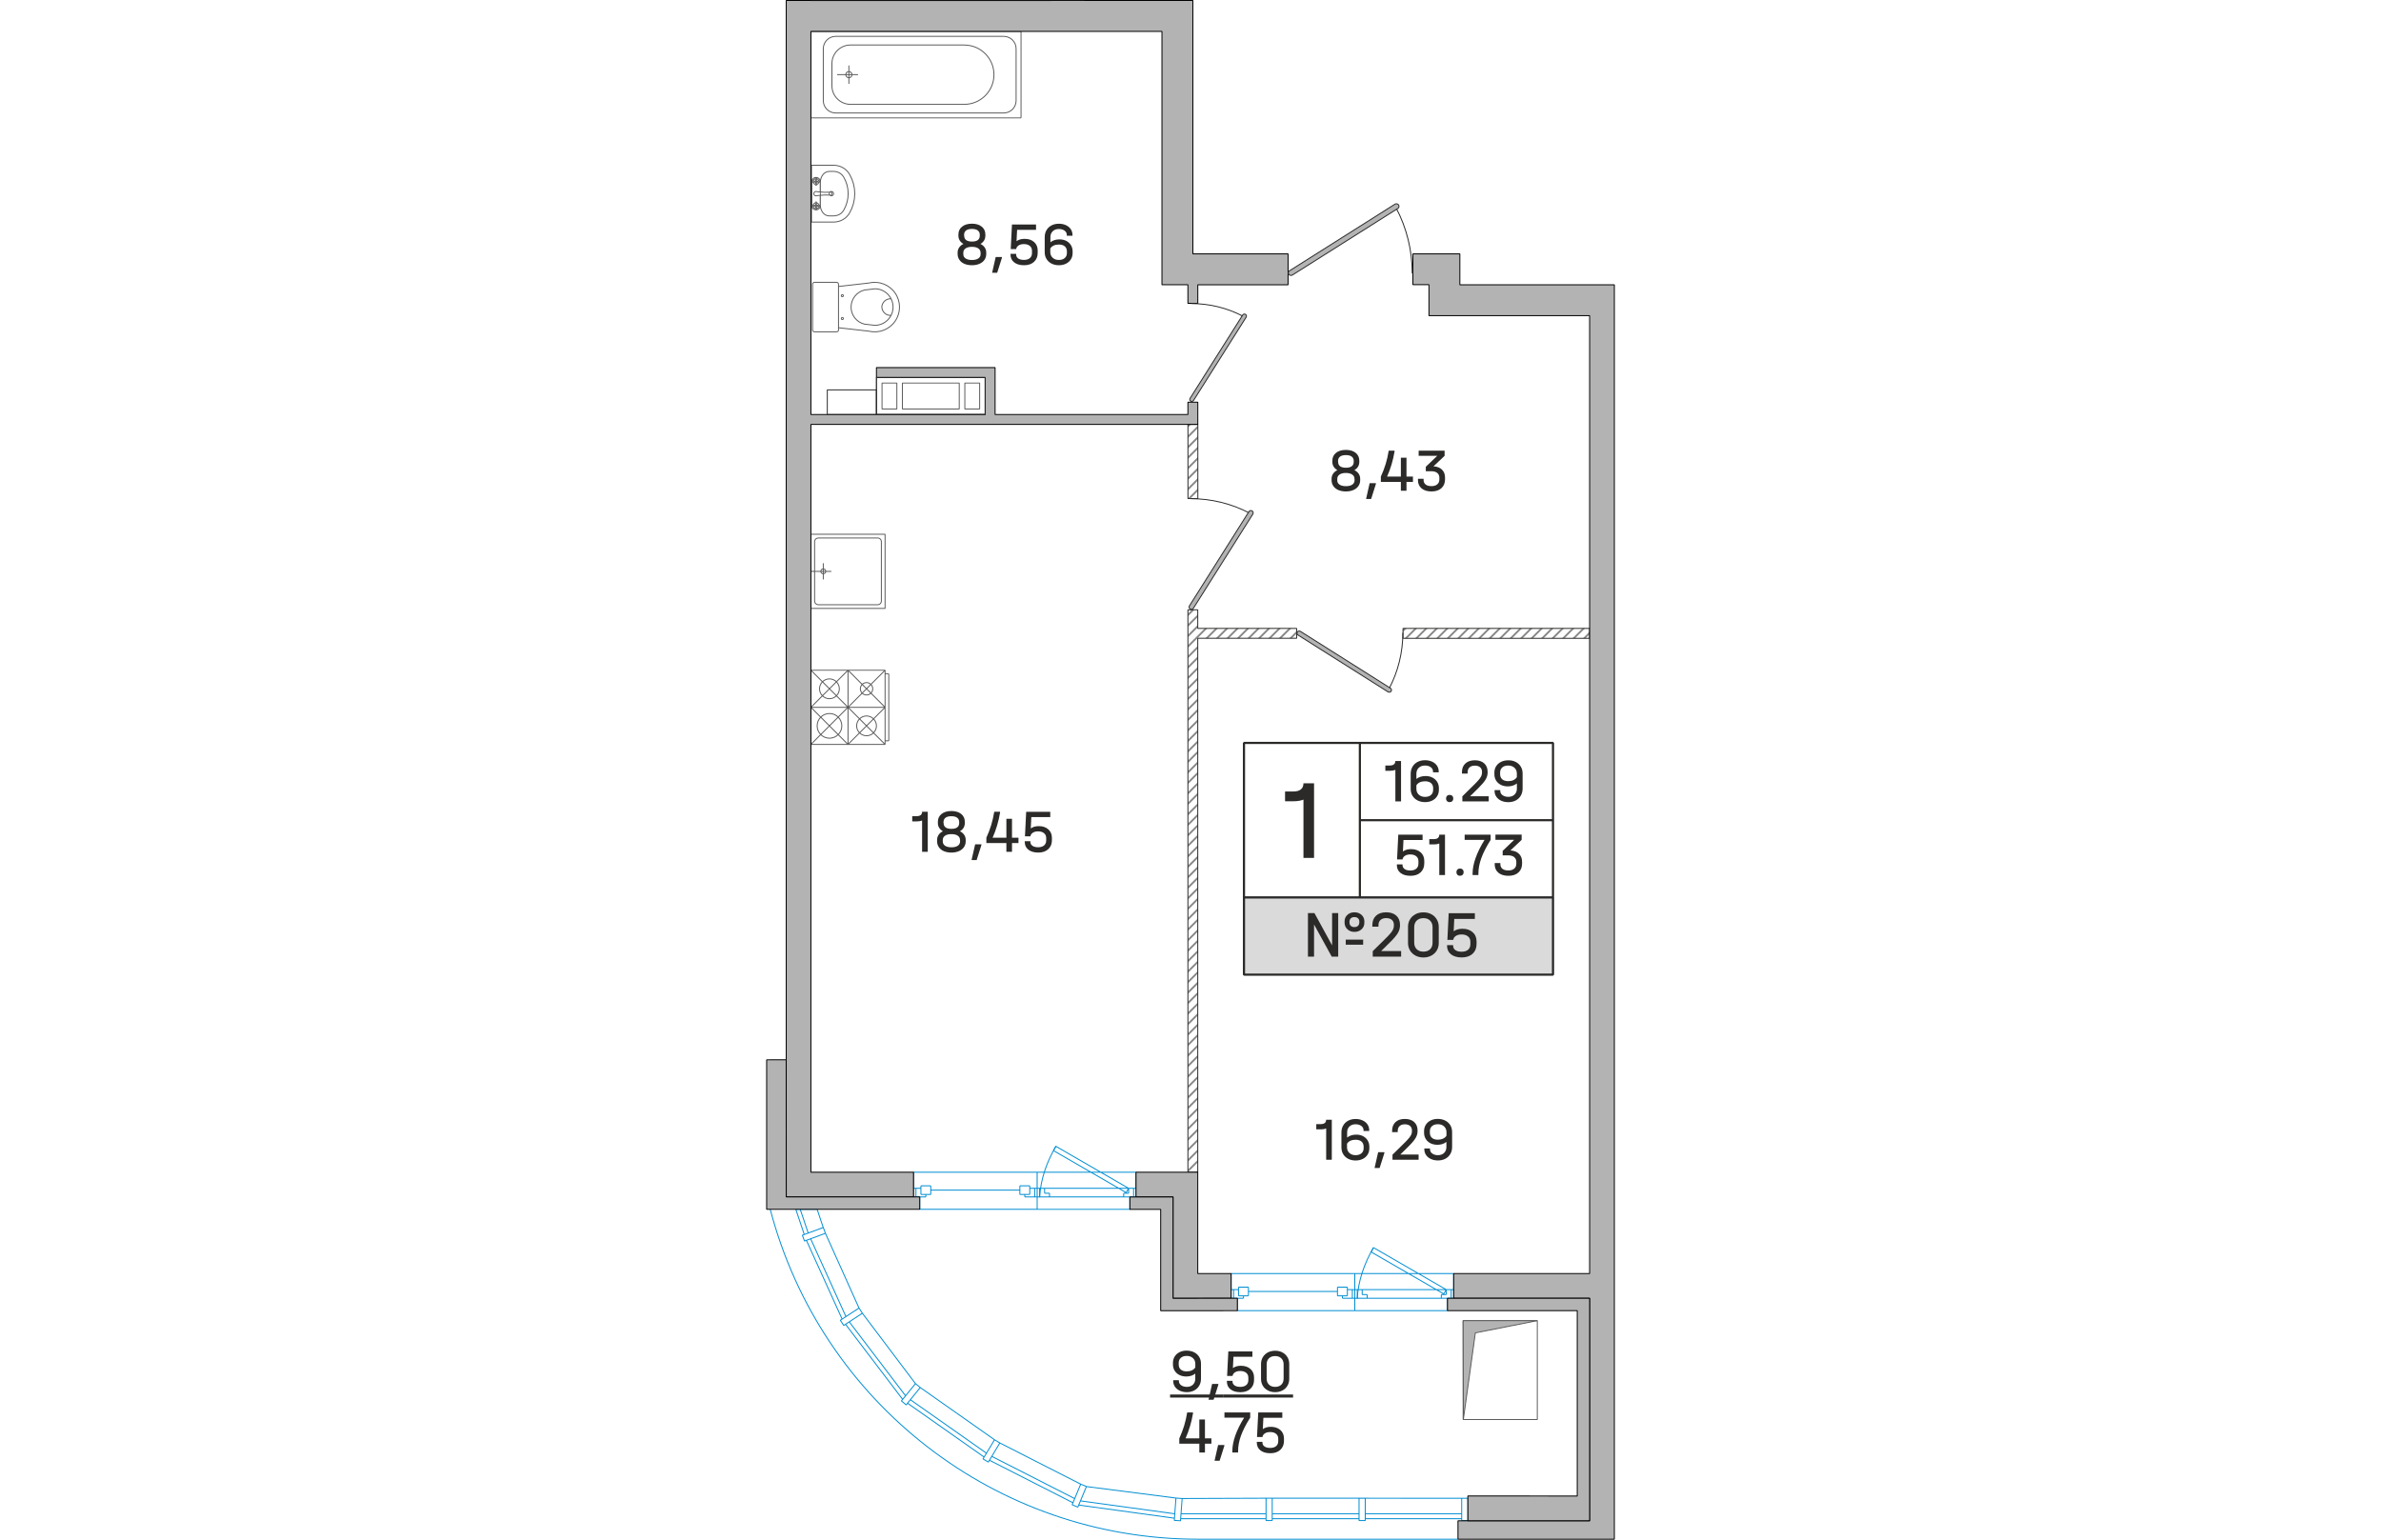 <?xml version="1.0" encoding="utf-8"?>
<!-- Generator: Adobe Illustrator 24.3.0, SVG Export Plug-In . SVG Version: 6.00 Build 0)  -->
<svg version="1.0" xmlns="http://www.w3.org/2000/svg" xmlns:xlink="http://www.w3.org/1999/xlink" x="0px" y="0px"
	 viewBox="0 0 194.63 353.11" enable-background="new 0 0 194.63 353.11" xml:space="preserve" width="883" height="571">
<g id="NLBW">
	<g>
		<g>
			<g>
				<defs>
					<polygon id="SVGID_461_" points="96.72,139.86 98.98,139.86 98.98,144.12 121.66,144.12 121.66,146.38 98.98,146.38 
						98.98,268.84 96.72,268.84 					"/>
				</defs>
				<clipPath id="SVGID_2_">
					<use xlink:href="#SVGID_461_"  overflow="visible"/>
				</clipPath>
				
					<line clip-path="url(#SVGID_2_)" fill-rule="evenodd" clip-rule="evenodd" fill="none" stroke="#878787" stroke-width="0.425" stroke-miterlimit="22.926" x1="79.28" y1="312.44" x2="186.76" y2="204.96"/>
				
					<line clip-path="url(#SVGID_2_)" fill-rule="evenodd" clip-rule="evenodd" fill="none" stroke="#878787" stroke-width="0.425" stroke-miterlimit="22.926" x1="78.08" y1="311.24" x2="185.56" y2="203.76"/>
				
					<line clip-path="url(#SVGID_2_)" fill-rule="evenodd" clip-rule="evenodd" fill="none" stroke="#878787" stroke-width="0.425" stroke-miterlimit="22.926" x1="76.88" y1="310.04" x2="184.36" y2="202.56"/>
				
					<line clip-path="url(#SVGID_2_)" fill-rule="evenodd" clip-rule="evenodd" fill="none" stroke="#878787" stroke-width="0.425" stroke-miterlimit="22.926" x1="75.68" y1="308.84" x2="183.15" y2="201.36"/>
				
					<line clip-path="url(#SVGID_2_)" fill-rule="evenodd" clip-rule="evenodd" fill="none" stroke="#878787" stroke-width="0.425" stroke-miterlimit="22.926" x1="74.47" y1="307.63" x2="181.95" y2="200.15"/>
				
					<line clip-path="url(#SVGID_2_)" fill-rule="evenodd" clip-rule="evenodd" fill="none" stroke="#878787" stroke-width="0.425" stroke-miterlimit="22.926" x1="73.27" y1="306.43" x2="180.75" y2="198.95"/>
				
					<line clip-path="url(#SVGID_2_)" fill-rule="evenodd" clip-rule="evenodd" fill="none" stroke="#878787" stroke-width="0.425" stroke-miterlimit="22.926" x1="72.07" y1="305.23" x2="179.55" y2="197.75"/>
				
					<line clip-path="url(#SVGID_2_)" fill-rule="evenodd" clip-rule="evenodd" fill="none" stroke="#878787" stroke-width="0.425" stroke-miterlimit="22.926" x1="70.86" y1="304.03" x2="178.34" y2="196.55"/>
				
					<line clip-path="url(#SVGID_2_)" fill-rule="evenodd" clip-rule="evenodd" fill="none" stroke="#878787" stroke-width="0.425" stroke-miterlimit="22.926" x1="69.66" y1="302.82" x2="177.14" y2="195.34"/>
				
					<line clip-path="url(#SVGID_2_)" fill-rule="evenodd" clip-rule="evenodd" fill="none" stroke="#878787" stroke-width="0.425" stroke-miterlimit="22.926" x1="68.46" y1="301.62" x2="175.94" y2="194.14"/>
				
					<line clip-path="url(#SVGID_2_)" fill-rule="evenodd" clip-rule="evenodd" fill="none" stroke="#878787" stroke-width="0.425" stroke-miterlimit="22.926" x1="67.26" y1="300.42" x2="174.74" y2="192.94"/>
				
					<line clip-path="url(#SVGID_2_)" fill-rule="evenodd" clip-rule="evenodd" fill="none" stroke="#878787" stroke-width="0.425" stroke-miterlimit="22.926" x1="66.05" y1="299.22" x2="173.53" y2="191.74"/>
				
					<line clip-path="url(#SVGID_2_)" fill-rule="evenodd" clip-rule="evenodd" fill="none" stroke="#878787" stroke-width="0.425" stroke-miterlimit="22.926" x1="64.85" y1="298.01" x2="172.33" y2="190.53"/>
				
					<line clip-path="url(#SVGID_2_)" fill-rule="evenodd" clip-rule="evenodd" fill="none" stroke="#878787" stroke-width="0.425" stroke-miterlimit="22.926" x1="63.65" y1="296.81" x2="171.13" y2="189.33"/>
				
					<line clip-path="url(#SVGID_2_)" fill-rule="evenodd" clip-rule="evenodd" fill="none" stroke="#878787" stroke-width="0.425" stroke-miterlimit="22.926" x1="62.45" y1="295.61" x2="169.93" y2="188.13"/>
				
					<line clip-path="url(#SVGID_2_)" fill-rule="evenodd" clip-rule="evenodd" fill="none" stroke="#878787" stroke-width="0.425" stroke-miterlimit="22.926" x1="61.24" y1="294.4" x2="168.72" y2="186.92"/>
				
					<line clip-path="url(#SVGID_2_)" fill-rule="evenodd" clip-rule="evenodd" fill="none" stroke="#878787" stroke-width="0.425" stroke-miterlimit="22.926" x1="60.04" y1="293.2" x2="167.52" y2="185.72"/>
				
					<line clip-path="url(#SVGID_2_)" fill-rule="evenodd" clip-rule="evenodd" fill="none" stroke="#878787" stroke-width="0.425" stroke-miterlimit="22.926" x1="58.84" y1="292" x2="166.32" y2="184.52"/>
				
					<line clip-path="url(#SVGID_2_)" fill-rule="evenodd" clip-rule="evenodd" fill="none" stroke="#878787" stroke-width="0.425" stroke-miterlimit="22.926" x1="57.64" y1="290.8" x2="165.12" y2="183.32"/>
				
					<line clip-path="url(#SVGID_2_)" fill-rule="evenodd" clip-rule="evenodd" fill="none" stroke="#878787" stroke-width="0.425" stroke-miterlimit="22.926" x1="56.43" y1="289.59" x2="163.91" y2="182.11"/>
				
					<line clip-path="url(#SVGID_2_)" fill-rule="evenodd" clip-rule="evenodd" fill="none" stroke="#878787" stroke-width="0.425" stroke-miterlimit="22.926" x1="55.23" y1="288.39" x2="162.71" y2="180.91"/>
				
					<line clip-path="url(#SVGID_2_)" fill-rule="evenodd" clip-rule="evenodd" fill="none" stroke="#878787" stroke-width="0.425" stroke-miterlimit="22.926" x1="54.03" y1="287.19" x2="161.51" y2="179.71"/>
				
					<line clip-path="url(#SVGID_2_)" fill-rule="evenodd" clip-rule="evenodd" fill="none" stroke="#878787" stroke-width="0.425" stroke-miterlimit="22.926" x1="52.83" y1="285.99" x2="160.3" y2="178.51"/>
				
					<line clip-path="url(#SVGID_2_)" fill-rule="evenodd" clip-rule="evenodd" fill="none" stroke="#878787" stroke-width="0.425" stroke-miterlimit="22.926" x1="51.62" y1="284.78" x2="159.1" y2="177.3"/>
				
					<line clip-path="url(#SVGID_2_)" fill-rule="evenodd" clip-rule="evenodd" fill="none" stroke="#878787" stroke-width="0.425" stroke-miterlimit="22.926" x1="50.42" y1="283.58" x2="157.9" y2="176.1"/>
				
					<line clip-path="url(#SVGID_2_)" fill-rule="evenodd" clip-rule="evenodd" fill="none" stroke="#878787" stroke-width="0.425" stroke-miterlimit="22.926" x1="49.22" y1="282.38" x2="156.7" y2="174.9"/>
				
					<line clip-path="url(#SVGID_2_)" fill-rule="evenodd" clip-rule="evenodd" fill="none" stroke="#878787" stroke-width="0.425" stroke-miterlimit="22.926" x1="48.01" y1="281.18" x2="155.49" y2="173.7"/>
				
					<line clip-path="url(#SVGID_2_)" fill-rule="evenodd" clip-rule="evenodd" fill="none" stroke="#878787" stroke-width="0.425" stroke-miterlimit="22.926" x1="46.81" y1="279.97" x2="154.29" y2="172.49"/>
				
					<line clip-path="url(#SVGID_2_)" fill-rule="evenodd" clip-rule="evenodd" fill="none" stroke="#878787" stroke-width="0.425" stroke-miterlimit="22.926" x1="45.61" y1="278.77" x2="153.09" y2="171.29"/>
				
					<line clip-path="url(#SVGID_2_)" fill-rule="evenodd" clip-rule="evenodd" fill="none" stroke="#878787" stroke-width="0.425" stroke-miterlimit="22.926" x1="44.41" y1="277.57" x2="151.89" y2="170.09"/>
				
					<line clip-path="url(#SVGID_2_)" fill-rule="evenodd" clip-rule="evenodd" fill="none" stroke="#878787" stroke-width="0.425" stroke-miterlimit="22.926" x1="43.2" y1="276.37" x2="150.68" y2="168.89"/>
				
					<line clip-path="url(#SVGID_2_)" fill-rule="evenodd" clip-rule="evenodd" fill="none" stroke="#878787" stroke-width="0.425" stroke-miterlimit="22.926" x1="42" y1="275.16" x2="149.48" y2="167.68"/>
				
					<line clip-path="url(#SVGID_2_)" fill-rule="evenodd" clip-rule="evenodd" fill="none" stroke="#878787" stroke-width="0.425" stroke-miterlimit="22.926" x1="40.8" y1="273.96" x2="148.28" y2="166.48"/>
				
					<line clip-path="url(#SVGID_2_)" fill-rule="evenodd" clip-rule="evenodd" fill="none" stroke="#878787" stroke-width="0.425" stroke-miterlimit="22.926" x1="39.6" y1="272.76" x2="147.08" y2="165.28"/>
				
					<line clip-path="url(#SVGID_2_)" fill-rule="evenodd" clip-rule="evenodd" fill="none" stroke="#878787" stroke-width="0.425" stroke-miterlimit="22.926" x1="38.39" y1="271.55" x2="145.87" y2="164.07"/>
				
					<line clip-path="url(#SVGID_2_)" fill-rule="evenodd" clip-rule="evenodd" fill="none" stroke="#878787" stroke-width="0.425" stroke-miterlimit="22.926" x1="37.19" y1="270.35" x2="144.67" y2="162.87"/>
				
					<line clip-path="url(#SVGID_2_)" fill-rule="evenodd" clip-rule="evenodd" fill="none" stroke="#878787" stroke-width="0.425" stroke-miterlimit="22.926" x1="35.99" y1="269.15" x2="143.47" y2="161.67"/>
				
					<line clip-path="url(#SVGID_2_)" fill-rule="evenodd" clip-rule="evenodd" fill="none" stroke="#878787" stroke-width="0.425" stroke-miterlimit="22.926" x1="34.79" y1="267.95" x2="142.27" y2="160.47"/>
				
					<line clip-path="url(#SVGID_2_)" fill-rule="evenodd" clip-rule="evenodd" fill="none" stroke="#878787" stroke-width="0.425" stroke-miterlimit="22.926" x1="33.58" y1="266.74" x2="141.06" y2="159.26"/>
				
					<line clip-path="url(#SVGID_2_)" fill-rule="evenodd" clip-rule="evenodd" fill="none" stroke="#878787" stroke-width="0.425" stroke-miterlimit="22.926" x1="32.38" y1="265.54" x2="139.86" y2="158.06"/>
				
					<line clip-path="url(#SVGID_2_)" fill-rule="evenodd" clip-rule="evenodd" fill="none" stroke="#878787" stroke-width="0.425" stroke-miterlimit="22.926" x1="31.18" y1="264.34" x2="138.66" y2="156.86"/>
				
					<line clip-path="url(#SVGID_2_)" fill-rule="evenodd" clip-rule="evenodd" fill="none" stroke="#878787" stroke-width="0.425" stroke-miterlimit="22.926" x1="29.98" y1="263.14" x2="137.45" y2="155.66"/>
				
					<line clip-path="url(#SVGID_2_)" fill-rule="evenodd" clip-rule="evenodd" fill="none" stroke="#878787" stroke-width="0.425" stroke-miterlimit="22.926" x1="28.77" y1="261.93" x2="136.25" y2="154.45"/>
				
					<line clip-path="url(#SVGID_2_)" fill-rule="evenodd" clip-rule="evenodd" fill="none" stroke="#878787" stroke-width="0.425" stroke-miterlimit="22.926" x1="27.57" y1="260.73" x2="135.05" y2="153.25"/>
				
					<line clip-path="url(#SVGID_2_)" fill-rule="evenodd" clip-rule="evenodd" fill="none" stroke="#878787" stroke-width="0.425" stroke-miterlimit="22.926" x1="26.37" y1="259.53" x2="133.85" y2="152.05"/>
				
					<line clip-path="url(#SVGID_2_)" fill-rule="evenodd" clip-rule="evenodd" fill="none" stroke="#878787" stroke-width="0.425" stroke-miterlimit="22.926" x1="25.16" y1="258.33" x2="132.64" y2="150.85"/>
				
					<line clip-path="url(#SVGID_2_)" fill-rule="evenodd" clip-rule="evenodd" fill="none" stroke="#878787" stroke-width="0.425" stroke-miterlimit="22.926" x1="23.96" y1="257.12" x2="131.44" y2="149.64"/>
				
					<line clip-path="url(#SVGID_2_)" fill-rule="evenodd" clip-rule="evenodd" fill="none" stroke="#878787" stroke-width="0.425" stroke-miterlimit="22.926" x1="22.76" y1="255.92" x2="130.24" y2="148.44"/>
				
					<line clip-path="url(#SVGID_2_)" fill-rule="evenodd" clip-rule="evenodd" fill="none" stroke="#878787" stroke-width="0.425" stroke-miterlimit="22.926" x1="21.56" y1="254.72" x2="129.04" y2="147.24"/>
				
					<line clip-path="url(#SVGID_2_)" fill-rule="evenodd" clip-rule="evenodd" fill="none" stroke="#878787" stroke-width="0.425" stroke-miterlimit="22.926" x1="20.35" y1="253.52" x2="127.83" y2="146.04"/>
				
					<line clip-path="url(#SVGID_2_)" fill-rule="evenodd" clip-rule="evenodd" fill="none" stroke="#878787" stroke-width="0.425" stroke-miterlimit="22.926" x1="19.15" y1="252.31" x2="126.63" y2="144.83"/>
				
					<line clip-path="url(#SVGID_2_)" fill-rule="evenodd" clip-rule="evenodd" fill="none" stroke="#878787" stroke-width="0.425" stroke-miterlimit="22.926" x1="17.95" y1="251.11" x2="125.43" y2="143.63"/>
				
					<line clip-path="url(#SVGID_2_)" fill-rule="evenodd" clip-rule="evenodd" fill="none" stroke="#878787" stroke-width="0.425" stroke-miterlimit="22.926" x1="16.75" y1="249.91" x2="124.23" y2="142.43"/>
				
					<line clip-path="url(#SVGID_2_)" fill-rule="evenodd" clip-rule="evenodd" fill="none" stroke="#878787" stroke-width="0.425" stroke-miterlimit="22.926" x1="15.54" y1="248.7" x2="123.02" y2="141.22"/>
				
					<line clip-path="url(#SVGID_2_)" fill-rule="evenodd" clip-rule="evenodd" fill="none" stroke="#878787" stroke-width="0.425" stroke-miterlimit="22.926" x1="14.34" y1="247.5" x2="121.82" y2="140.02"/>
				
					<line clip-path="url(#SVGID_2_)" fill-rule="evenodd" clip-rule="evenodd" fill="none" stroke="#878787" stroke-width="0.425" stroke-miterlimit="22.926" x1="13.14" y1="246.3" x2="120.62" y2="138.82"/>
				
					<line clip-path="url(#SVGID_2_)" fill-rule="evenodd" clip-rule="evenodd" fill="none" stroke="#878787" stroke-width="0.425" stroke-miterlimit="22.926" x1="11.94" y1="245.1" x2="119.42" y2="137.62"/>
				
					<line clip-path="url(#SVGID_2_)" fill-rule="evenodd" clip-rule="evenodd" fill="none" stroke="#878787" stroke-width="0.425" stroke-miterlimit="22.926" x1="10.73" y1="243.89" x2="118.21" y2="136.41"/>
				
					<line clip-path="url(#SVGID_2_)" fill-rule="evenodd" clip-rule="evenodd" fill="none" stroke="#878787" stroke-width="0.425" stroke-miterlimit="22.926" x1="9.53" y1="242.69" x2="117.01" y2="135.21"/>
				
					<line clip-path="url(#SVGID_2_)" fill-rule="evenodd" clip-rule="evenodd" fill="none" stroke="#878787" stroke-width="0.425" stroke-miterlimit="22.926" x1="8.33" y1="241.49" x2="115.81" y2="134.01"/>
				
					<line clip-path="url(#SVGID_2_)" fill-rule="evenodd" clip-rule="evenodd" fill="none" stroke="#878787" stroke-width="0.425" stroke-miterlimit="22.926" x1="7.12" y1="240.29" x2="114.6" y2="132.81"/>
				
					<line clip-path="url(#SVGID_2_)" fill-rule="evenodd" clip-rule="evenodd" fill="none" stroke="#878787" stroke-width="0.425" stroke-miterlimit="22.926" x1="5.92" y1="239.08" x2="113.4" y2="131.6"/>
				
					<line clip-path="url(#SVGID_2_)" fill-rule="evenodd" clip-rule="evenodd" fill="none" stroke="#878787" stroke-width="0.425" stroke-miterlimit="22.926" x1="4.72" y1="237.88" x2="112.2" y2="130.4"/>
				
					<line clip-path="url(#SVGID_2_)" fill-rule="evenodd" clip-rule="evenodd" fill="none" stroke="#878787" stroke-width="0.425" stroke-miterlimit="22.926" x1="3.52" y1="236.68" x2="111" y2="129.2"/>
				
					<line clip-path="url(#SVGID_2_)" fill-rule="evenodd" clip-rule="evenodd" fill="none" stroke="#878787" stroke-width="0.425" stroke-miterlimit="22.926" x1="2.31" y1="235.48" x2="109.79" y2="128"/>
			</g>
			
				<polygon fill-rule="evenodd" clip-rule="evenodd" fill="none" stroke="#2B2A29" stroke-width="0.216" stroke-linejoin="bevel" stroke-miterlimit="22.926" points="
				96.72,139.86 98.98,139.86 98.98,144.12 121.66,144.12 121.66,146.38 98.98,146.38 98.98,268.84 96.72,268.84 			"/>
		</g>
		<g>
			<g>
				<defs>
					<rect id="SVGID_463_" x="146.05" y="144.12" width="42.8" height="2.27"/>
				</defs>
				<clipPath id="SVGID_4_">
					<use xlink:href="#SVGID_463_"  overflow="visible"/>
				</clipPath>
				
					<line clip-path="url(#SVGID_4_)" fill-rule="evenodd" clip-rule="evenodd" fill="none" stroke="#878787" stroke-width="0.425" stroke-miterlimit="22.926" x1="151.12" y1="185.29" x2="190.57" y2="145.84"/>
				
					<line clip-path="url(#SVGID_4_)" fill-rule="evenodd" clip-rule="evenodd" fill="none" stroke="#878787" stroke-width="0.425" stroke-miterlimit="22.926" x1="149.92" y1="184.08" x2="189.37" y2="144.63"/>
				
					<line clip-path="url(#SVGID_4_)" fill-rule="evenodd" clip-rule="evenodd" fill="none" stroke="#878787" stroke-width="0.425" stroke-miterlimit="22.926" x1="148.71" y1="182.88" x2="188.17" y2="143.43"/>
				
					<line clip-path="url(#SVGID_4_)" fill-rule="evenodd" clip-rule="evenodd" fill="none" stroke="#878787" stroke-width="0.425" stroke-miterlimit="22.926" x1="147.51" y1="181.68" x2="186.96" y2="142.23"/>
				
					<line clip-path="url(#SVGID_4_)" fill-rule="evenodd" clip-rule="evenodd" fill="none" stroke="#878787" stroke-width="0.425" stroke-miterlimit="22.926" x1="146.31" y1="180.48" x2="185.76" y2="141.02"/>
				
					<line clip-path="url(#SVGID_4_)" fill-rule="evenodd" clip-rule="evenodd" fill="none" stroke="#878787" stroke-width="0.425" stroke-miterlimit="22.926" x1="145.1" y1="179.27" x2="184.56" y2="139.82"/>
				
					<line clip-path="url(#SVGID_4_)" fill-rule="evenodd" clip-rule="evenodd" fill="none" stroke="#878787" stroke-width="0.425" stroke-miterlimit="22.926" x1="143.9" y1="178.07" x2="183.35" y2="138.62"/>
				
					<line clip-path="url(#SVGID_4_)" fill-rule="evenodd" clip-rule="evenodd" fill="none" stroke="#878787" stroke-width="0.425" stroke-miterlimit="22.926" x1="142.7" y1="176.87" x2="182.15" y2="137.42"/>
				
					<line clip-path="url(#SVGID_4_)" fill-rule="evenodd" clip-rule="evenodd" fill="none" stroke="#878787" stroke-width="0.425" stroke-miterlimit="22.926" x1="141.5" y1="175.67" x2="180.95" y2="136.21"/>
				
					<line clip-path="url(#SVGID_4_)" fill-rule="evenodd" clip-rule="evenodd" fill="none" stroke="#878787" stroke-width="0.425" stroke-miterlimit="22.926" x1="140.29" y1="174.46" x2="179.75" y2="135.01"/>
				
					<line clip-path="url(#SVGID_4_)" fill-rule="evenodd" clip-rule="evenodd" fill="none" stroke="#878787" stroke-width="0.425" stroke-miterlimit="22.926" x1="139.09" y1="173.26" x2="178.54" y2="133.81"/>
				
					<line clip-path="url(#SVGID_4_)" fill-rule="evenodd" clip-rule="evenodd" fill="none" stroke="#878787" stroke-width="0.425" stroke-miterlimit="22.926" x1="137.89" y1="172.06" x2="177.34" y2="132.61"/>
				
					<line clip-path="url(#SVGID_4_)" fill-rule="evenodd" clip-rule="evenodd" fill="none" stroke="#878787" stroke-width="0.425" stroke-miterlimit="22.926" x1="136.69" y1="170.86" x2="176.14" y2="131.4"/>
				
					<line clip-path="url(#SVGID_4_)" fill-rule="evenodd" clip-rule="evenodd" fill="none" stroke="#878787" stroke-width="0.425" stroke-miterlimit="22.926" x1="135.48" y1="169.65" x2="174.94" y2="130.2"/>
				
					<line clip-path="url(#SVGID_4_)" fill-rule="evenodd" clip-rule="evenodd" fill="none" stroke="#878787" stroke-width="0.425" stroke-miterlimit="22.926" x1="134.28" y1="168.45" x2="173.73" y2="129"/>
				
					<line clip-path="url(#SVGID_4_)" fill-rule="evenodd" clip-rule="evenodd" fill="none" stroke="#878787" stroke-width="0.425" stroke-miterlimit="22.926" x1="133.08" y1="167.25" x2="172.53" y2="127.8"/>
				
					<line clip-path="url(#SVGID_4_)" fill-rule="evenodd" clip-rule="evenodd" fill="none" stroke="#878787" stroke-width="0.425" stroke-miterlimit="22.926" x1="131.88" y1="166.05" x2="171.33" y2="126.59"/>
				
					<line clip-path="url(#SVGID_4_)" fill-rule="evenodd" clip-rule="evenodd" fill="none" stroke="#878787" stroke-width="0.425" stroke-miterlimit="22.926" x1="130.67" y1="164.84" x2="170.13" y2="125.39"/>
				
					<line clip-path="url(#SVGID_4_)" fill-rule="evenodd" clip-rule="evenodd" fill="none" stroke="#878787" stroke-width="0.425" stroke-miterlimit="22.926" x1="129.47" y1="163.64" x2="168.92" y2="124.19"/>
				
					<line clip-path="url(#SVGID_4_)" fill-rule="evenodd" clip-rule="evenodd" fill="none" stroke="#878787" stroke-width="0.425" stroke-miterlimit="22.926" x1="128.27" y1="162.44" x2="167.72" y2="122.99"/>
			</g>
			
				<rect x="146.05" y="144.12" fill-rule="evenodd" clip-rule="evenodd" fill="none" stroke="#2B2A29" stroke-width="0.216" stroke-linejoin="bevel" stroke-miterlimit="22.926" width="42.8" height="2.27"/>
		</g>
		<g>
			<g>
				<defs>
					<rect id="SVGID_465_" x="96.73" y="97.34" width="2.27" height="17.01"/>
				</defs>
				<clipPath id="SVGID_6_">
					<use xlink:href="#SVGID_465_"  overflow="visible"/>
				</clipPath>
				
					<line clip-path="url(#SVGID_6_)" fill-rule="evenodd" clip-rule="evenodd" fill="none" stroke="#878787" stroke-width="0.425" stroke-miterlimit="22.926" x1="97.36" y1="118.78" x2="108.9" y2="107.25"/>
				
					<line clip-path="url(#SVGID_6_)" fill-rule="evenodd" clip-rule="evenodd" fill="none" stroke="#878787" stroke-width="0.425" stroke-miterlimit="22.926" x1="96.16" y1="117.58" x2="107.69" y2="106.04"/>
				
					<line clip-path="url(#SVGID_6_)" fill-rule="evenodd" clip-rule="evenodd" fill="none" stroke="#878787" stroke-width="0.425" stroke-miterlimit="22.926" x1="94.96" y1="116.37" x2="106.49" y2="104.84"/>
				
					<line clip-path="url(#SVGID_6_)" fill-rule="evenodd" clip-rule="evenodd" fill="none" stroke="#878787" stroke-width="0.425" stroke-miterlimit="22.926" x1="93.76" y1="115.17" x2="105.29" y2="103.64"/>
				
					<line clip-path="url(#SVGID_6_)" fill-rule="evenodd" clip-rule="evenodd" fill="none" stroke="#878787" stroke-width="0.425" stroke-miterlimit="22.926" x1="92.55" y1="113.97" x2="104.08" y2="102.44"/>
				
					<line clip-path="url(#SVGID_6_)" fill-rule="evenodd" clip-rule="evenodd" fill="none" stroke="#878787" stroke-width="0.425" stroke-miterlimit="22.926" x1="91.35" y1="112.76" x2="102.88" y2="101.23"/>
				
					<line clip-path="url(#SVGID_6_)" fill-rule="evenodd" clip-rule="evenodd" fill="none" stroke="#878787" stroke-width="0.425" stroke-miterlimit="22.926" x1="90.15" y1="111.56" x2="101.68" y2="100.03"/>
				
					<line clip-path="url(#SVGID_6_)" fill-rule="evenodd" clip-rule="evenodd" fill="none" stroke="#878787" stroke-width="0.425" stroke-miterlimit="22.926" x1="88.95" y1="110.36" x2="100.48" y2="98.83"/>
				
					<line clip-path="url(#SVGID_6_)" fill-rule="evenodd" clip-rule="evenodd" fill="none" stroke="#878787" stroke-width="0.425" stroke-miterlimit="22.926" x1="87.74" y1="109.16" x2="99.27" y2="97.63"/>
				
					<line clip-path="url(#SVGID_6_)" fill-rule="evenodd" clip-rule="evenodd" fill="none" stroke="#878787" stroke-width="0.425" stroke-miterlimit="22.926" x1="86.54" y1="107.95" x2="98.07" y2="96.42"/>
			</g>
			
				<rect x="96.73" y="97.34" fill-rule="evenodd" clip-rule="evenodd" fill="none" stroke="#2B2A29" stroke-width="0.216" stroke-linejoin="bevel" stroke-miterlimit="22.926" width="2.27" height="17.01"/>
		</g>
	</g>
</g>
<g id="Elements">
	
		<path fill-rule="evenodd" clip-rule="evenodd" fill="none" stroke="#008DD2" stroke-width="0.216" stroke-linejoin="bevel" stroke-miterlimit="22.926" d="
		M160.93,343.61h-1.42v5.12h1.42V343.61L160.93,343.61z M137.39,343.61h-1.42v5.12h1.42V343.61L137.39,343.61z M116.06,343.6h-1.42
		v5.12h1.42V343.6L116.06,343.6z M95.4,343.67l-1.42-0.1l-0.38,5.11l1.42,0.1L95.4,343.67L95.4,343.67z M73.45,340.92l-1.31-0.55
		l-1.97,4.73l1.31,0.55L73.45,340.92L73.45,340.92z M53.59,330.93l-1.22-0.73l-2.64,4.39l1.22,0.73L53.59,330.93L53.59,330.93z
		 M35.34,318.22l-1.1-0.9l-3.23,3.97l1.1,0.9L35.34,318.22L35.34,318.22z M22.07,301.18l-0.78-1.19l-4.28,2.8l0.78,1.19
		L22.07,301.18L22.07,301.18z M13.59,282.85l-0.49-1.34l-4.8,1.78l0.49,1.33L13.59,282.85L13.59,282.85z M17.42,302.52l-8.19-18.06
		 M8.74,283.13l-1.94-5.78 M9.64,282.79l-1.83-5.44 M13.09,281.52l-1.4-4.17 M6.79,277.35h4.9 M13.59,282.85l7.7,17.14
		 M18.29,301.95L10.2,284.1 M34.24,317.33l-12.17-16.14 M18.2,303.71l13.1,17.22 M31.97,320.12l-12.91-16.96 M35.34,318.22
		l17.02,11.97 M50.51,333.27l-17.44-12.26 M32.42,321.81l17.56,12.35 M51.2,334.89l19.15,9.75 M70.75,343.69l-19.02-9.69
		 M53.59,330.93l18.55,9.45 M72.08,344.21l21.63,2.97 M93.64,348.19l-21.96-3.02 M95.14,347.17h19.49 M114.63,348.3H95.06
		 M135.97,348.3h-19.91v-1.14h19.91V348.3L135.97,348.3z M159.51,348.3h-22.11v-1.14h22.11V348.3L159.51,348.3z M159.51,343.61
		l-43.45-0.01h-1.42l-19.23,0.07l-1.42-0.1l-20.53-2.64"/>
	
		<path fill-rule="evenodd" clip-rule="evenodd" fill="none" stroke="#008DD2" stroke-width="0.216" stroke-linejoin="bevel" stroke-miterlimit="22.926" d="
		M158.66,353H98.98c-46.17,0.02-86.42-31.23-98.06-75.7"/>
	<g>
		
			<path fill-rule="evenodd" clip-rule="evenodd" fill="none" stroke="#008DD2" stroke-width="0.216" stroke-linejoin="bevel" stroke-miterlimit="22.926" d="
			M139.17,295.77h0.57 M140.87,297.75h-1.7 M156.25,297.75v2.84l-21.26,0v-2.84 M139.17,297.75h-0.57 M108.05,297.75h0.99
			 M139.17,295.77h-0.57 M138.6,295.77h-1.13 M134.43,295.77v1.98 M109.47,297.75v-0.57 M157.67,297.75v-5.67l-22.68,0v5.67
			 M134.99,297.75l-0.57,0 M157.1,295.77v1.98 M135.56,295.77v1.98 M136.69,295.77v1.13 M136.69,296.9h1.13 M137.83,296.9v0.85
			 M154.84,297.75v-0.85 M154.84,296.9h1.13 M155.97,296.9v-1.13 M155.4,296.75l-16.66-9.62 M134.99,295.77h22.68v1.98h-22.68
			V295.77L134.99,295.77z M155.97,295.77l-16.69-9.64 M106.63,297.75v-1.98 M110.54,296.19h20.49 M132.16,297.75v-0.57
			 M138.6,297.75h-2.27 M106.63,297.75h2.83 M107.2,295.77v1.98 M108.33,295.77h-1.7 M131.02,297.19v-1.98 M131.02,295.2h2.27
			 M133.29,295.2v1.98 M133.29,297.19h-2.27 M110.6,297.19v-1.98 M110.6,295.2h-2.27 M108.33,295.2v1.98 M108.33,297.19h2.27
			 M106.63,297.75v-5.67l28.36,0v5.67 M134.99,297.75v2.83l-26.93,0v-2.83 M132.16,297.75h2.27 M134.43,297.75v-1.98 M134.43,295.77
			h-1.13 M134.99,295.77h-0.57 M155.4,296.75l0.57-0.98 M139.28,286.13l-0.54,1"/>
		
			<path fill-rule="evenodd" clip-rule="evenodd" fill="none" stroke="#008DD2" stroke-width="0.216" stroke-linejoin="bevel" stroke-miterlimit="22.926" d="
			M66.32,272.53h0.57 M68.02,274.51h-1.7 M83.41,274.51v2.84l-21.26,0v-2.84 M66.32,274.51h-0.57 M35.2,274.51h0.99 M66.32,272.53
			h-0.57 M65.75,272.53h-1.13 M61.58,272.53v1.98 M36.62,274.51v-0.57 M84.82,274.51v-5.67l-22.68,0v5.67 M62.15,274.51l-0.57,0
			 M84.26,272.53v1.98 M62.71,272.53v1.98 M63.85,272.53v1.13 M63.85,273.66h1.13 M64.98,273.66v0.85 M81.99,274.51v-0.85
			 M81.99,273.66h1.13 M83.12,273.66v-1.13 M82.56,273.51l-16.66-9.62 M62.15,272.53h22.68v1.98H62.15V272.53L62.15,272.53z
			 M83.12,272.53l-16.69-9.64 M33.79,274.51v-1.98 M37.69,272.95h20.49 M59.31,274.51v-0.57 M65.75,274.51h-2.27 M33.79,274.51h2.83
			 M34.35,272.53v1.98 M35.49,272.53h-1.7 M58.18,273.94v-1.98 M58.18,271.96h2.27 M60.45,271.96v1.98 M60.45,273.94h-2.27
			 M37.75,273.94v-1.98 M37.75,271.96h-2.27 M35.49,271.96v1.98 M35.49,273.94h2.27 M33.79,274.51v-5.67l28.36,0v5.67 M62.15,274.51
			v2.83l-26.93,0v-2.83 M59.31,274.51h2.27 M61.58,274.51v-1.98 M61.58,272.53h-1.13 M62.15,272.53h-0.57 M82.56,273.51l0.57-0.98
			 M66.43,262.89l-0.54,1"/>
	</g>
	
		<path fill-rule="evenodd" clip-rule="evenodd" fill="none" stroke="#5B5B5B" stroke-width="0.216" stroke-linejoin="bevel" stroke-miterlimit="22.926" d="
		M27.27,154.54h0.85 M27.27,153.71H10.26v17.01h17.01V153.71L27.27,153.71z M27.27,169.9h0.85 M28.12,154.54v15.36 M10.26,162.22
		l8.5,8.5 M27.27,162.22l-8.5,8.5 M18.77,153.71l8.5,8.5 M18.77,153.71l-8.5,8.5 M10.26,153.71l17.01,17.01 M27.27,153.71
		l-17.01,17.01 M18.77,170.72v-17.01 M10.26,162.22h17.01 M16.78,157.97c0,1.25-1.02,2.27-2.27,2.27c-1.25,0-2.27-1.02-2.27-2.27
		c0-1.25,1.02-2.27,2.27-2.27C15.77,155.7,16.78,156.71,16.78,157.97L16.78,157.97z M25.29,166.47c0,1.25-1.02,2.27-2.27,2.27
		c-1.25,0-2.27-1.02-2.27-2.27c0-1.25,1.02-2.27,2.27-2.27C24.27,164.2,25.29,165.22,25.29,166.47L25.29,166.47z M24.44,157.97
		c0,0.78-0.63,1.42-1.42,1.42c-0.78,0-1.42-0.63-1.42-1.42c0-0.78,0.63-1.42,1.42-1.42C23.8,156.55,24.44,157.18,24.44,157.97
		L24.44,157.97z M17.35,166.47c0,1.57-1.27,2.83-2.83,2.83c-1.57,0-2.83-1.27-2.83-2.83c0-1.57,1.27-2.83,2.83-2.83
		C16.08,163.63,17.35,164.9,17.35,166.47z"/>
	<g>
		<g>
			
				<path fill-rule="evenodd" clip-rule="evenodd" fill="none" stroke="#5B5B5B" stroke-width="0.216" stroke-linejoin="bevel" stroke-miterlimit="22.926" d="
				M10.26,139.54h17.01v-17.01H10.26v8.5h0.85v-6.8c0-0.23,0.09-0.44,0.25-0.6c0.16-0.16,0.38-0.25,0.6-0.25h13.61
				c0.23,0,0.44,0.09,0.6,0.25c0.16,0.16,0.25,0.38,0.25,0.6v13.61c0,0.23-0.09,0.44-0.25,0.6c-0.16,0.16-0.38,0.25-0.6,0.25H11.96
				c-0.23,0-0.44-0.09-0.6-0.25c-0.16-0.16-0.25-0.38-0.25-0.6v-6.8h-0.85V139.54L10.26,139.54z M13.1,131.6
				c-0.31,0-0.57-0.25-0.57-0.57c0-0.31,0.25-0.57,0.57-0.57c0.31,0,0.57,0.25,0.57,0.57C13.66,131.35,13.41,131.6,13.1,131.6
				L13.1,131.6z M10.26,131.04h4.69 M13.1,132.89v-3.71"/>
			
				<path fill-rule="evenodd" clip-rule="evenodd" fill="none" stroke="#5B5B5B" stroke-width="0.216" stroke-linejoin="bevel" stroke-miterlimit="22.926" d="
				M45.44,23.93c3.76,0,6.8-3.05,6.8-6.8c0-3.76-3.05-6.8-6.8-6.8 M15.08,19.67c0,1.13,0.45,2.21,1.25,3.01
				c0.8,0.8,1.88,1.25,3.01,1.25 M19.34,10.32c-1.13,0-2.21,0.45-3.01,1.25c-0.8,0.8-1.25,1.88-1.25,3.01 M15.08,14.57v5.1
				 M13.1,23.08c0,0.75,0.3,1.47,0.83,2c0.53,0.53,1.25,0.83,2,0.83 M15.93,8.34c-0.75,0-1.47,0.3-2,0.83
				c-0.53,0.53-0.83,1.25-0.83,2 M45.44,23.93h-26.1 M19.34,10.32h26.1 M57.32,11.17c0-1.57-1.27-2.83-2.83-2.83 M54.49,25.91
				c0.75,0,1.47-0.3,2-0.83c0.53-0.53,0.83-1.25,0.83-2 M57.32,11.17v11.91 M15.93,8.34h38.55 M54.49,25.91H15.93 M13.1,11.17v11.91
				 M18.97,16.41c-0.39,0-0.71,0.32-0.71,0.71c0,0.39,0.32,0.71,0.71,0.71s0.71-0.32,0.71-0.71C19.68,16.73,19.36,16.41,18.97,16.41
				L18.97,16.41z M18.97,19.23v-4.21 M16.28,17.12h4.79 M58.45,7.2v19.84 M10.26,7.2h48.19 M10.26,7.2v19.84 M58.45,27.04H10.26"/>
			
				<path fill-rule="evenodd" clip-rule="evenodd" fill="none" stroke="#5B5B5B" stroke-width="0.216" stroke-linejoin="bevel" stroke-miterlimit="22.926" d="
				M12.43,41.83L12.43,41.83 M14.43,39.31h1.01 M10.39,37.89h5.05 M14.43,49.51h1.01 M10.39,50.93h5.05 M10.39,50.93V37.89
				 M12.43,46.99v-5.16 M12.43,41.83l0.04-0.49l0.11-0.47l0.19-0.44l0.25-0.38l0.3-0.31l0.35-0.23l0.38-0.14l0.39-0.05 M14.43,49.51
				l-0.39-0.05l-0.38-0.14l-0.35-0.23l-0.3-0.31l-0.25-0.38l-0.19-0.44l-0.11-0.47l-0.04-0.49 M19.11,39.95L19.63,41l0.38,1.11
				l0.23,1.14l0.08,1.16l-0.08,1.16l-0.23,1.14l-0.38,1.11l-0.52,1.05 M17.79,40.63l0.44,0.89l0.32,0.94l0.19,0.97l0.06,0.98
				l-0.06,0.98l-0.19,0.97l-0.32,0.94l-0.44,0.89 M17.79,48.19l-0.19,0.29l-0.23,0.26l-0.26,0.23l-0.29,0.19l-0.32,0.15l-0.34,0.11
				l-0.35,0.07l-0.36,0.02 M19.11,48.87l-0.3,0.45l-0.36,0.4l-0.41,0.36l-0.46,0.3l-0.5,0.24l-0.53,0.17L16,50.89l-0.56,0.04
				 M15.44,39.31l0.36,0.02l0.35,0.07l0.34,0.11l0.32,0.15l0.29,0.19l0.26,0.23l0.23,0.26l0.19,0.29 M15.44,37.89L16,37.93
				l0.55,0.11l0.53,0.17l0.5,0.24l0.46,0.3l0.41,0.36l0.36,0.4l0.3,0.45 M14.96,44.91c-0.27,0-0.5-0.22-0.5-0.5
				c0-0.27,0.22-0.5,0.5-0.5c0.27,0,0.5,0.22,0.5,0.5C15.45,44.68,15.23,44.91,14.96,44.91L14.96,44.91z M11.67,44.87l0.2-0.03
				 M11.67,43.96l0.2,0.03 M11.43,41.81l-0.04,0 M11.4,41.8l-0.04-0.01 M11.36,41.79l-0.03-0.02 M11.33,41.77l-0.03-0.03
				 M11.31,41.74l-0.02-0.03 M11.29,41.71l-0.01-0.04 M11.28,41.67l0-0.04 M11.27,41.64l0.01-0.04 M11.28,41.6l0.01-0.03
				 M11.29,41.57l0.02-0.03 M11.32,41.54l0.03-0.02 M11.35,41.51l0.03-0.02 M11.38,41.5l0.04-0.01 M11.42,41.49h0.04 M11.45,41.49
				l0.04,0.01 M11.49,41.5l0.03,0.02 M11.52,41.51l0.03,0.02 M11.55,41.54l0.02,0.03 M11.57,41.57l0.01,0.03 M11.59,41.6l0.01,0.04
				 M11.6,41.64l0,0.04 M11.59,41.67l-0.01,0.04 M11.58,41.71l-0.02,0.03 M11.56,41.74l-0.03,0.03 M11.54,41.77l-0.03,0.02
				 M11.51,41.79l-0.04,0.01 M11.47,41.8l-0.04,0 M12.34,41.65l-0.06,0.06 M12.29,41.71l-0.04,0.05 M12.24,41.76l-0.13,0.04
				 M12.11,41.8l-0.14-0.01 M11.98,41.79l-0.01-0.02 M11.97,41.76l-0.02,0.02 M11.95,41.79l-0.19-0.06 M11.76,41.73l-0.18-0.02
				 M12.34,41.65l-0.06-0.06 M12.29,41.58l-0.04-0.05 M12.24,41.53l-0.13-0.04 M12.11,41.5l-0.14,0.01 M11.98,41.51l-0.01,0.02
				 M11.97,41.53l-0.02-0.02 M11.95,41.51l-0.19,0.06 M11.76,41.56l-0.18,0.02 M11.43,42.56l-0.06-0.06 M11.37,42.5l-0.05-0.04
				 M11.32,42.45l-0.04-0.13 M11.29,42.33l0.01-0.14 M11.29,42.19l0.02-0.01 M11.32,42.18l-0.02-0.02 M11.3,42.16l0.06-0.19
				 M11.35,41.97l0.02-0.18 M11.43,42.56l0.06-0.06 M11.5,42.5l0.05-0.04 M11.55,42.45l0.04-0.13 M11.58,42.33l-0.01-0.14
				 M11.57,42.19l-0.02-0.01 M11.55,42.18l0.02-0.02 M11.57,42.16l-0.06-0.19 M11.52,41.97l-0.02-0.18 M10.52,41.65l0.06-0.06
				 M10.58,41.58l0.04-0.05 M10.63,41.53l0.13-0.04 M10.75,41.5l0.14,0.01 M10.89,41.51l0.01,0.02 M10.9,41.53l0.02-0.02
				 M10.92,41.51l0.19,0.06 M11.11,41.56l0.18,0.02 M10.52,41.65l0.06,0.06 M10.58,41.71l0.04,0.05 M10.63,41.76l0.13,0.04
				 M10.75,41.79l0.14-0.01 M10.89,41.79l0.01-0.02 M10.9,41.76l0.02,0.02 M10.92,41.79l0.19-0.06 M11.11,41.73l0.18-0.02
				 M11.43,40.74l0.06,0.06 M11.5,40.8l0.05,0.04 M11.55,40.84l0.04,0.13 M11.58,40.97l-0.01,0.14 M11.57,41.1l-0.02,0.01
				 M11.55,41.11l0.02,0.02 M11.57,41.13l-0.06,0.19 M11.52,41.32L11.5,41.5 M11.43,40.74l-0.06,0.06 M11.37,40.8l-0.05,0.04
				 M11.32,40.84l-0.04,0.13 M11.29,40.97l0.01,0.14 M11.3,41.1l0.02,0.01 M11.32,41.11l-0.02,0.02 M11.3,41.13l0.06,0.19
				 M11.35,41.32l0.02,0.18 M11.43,47.34l-0.04,0 M11.4,47.33l-0.04-0.01 M11.36,47.32l-0.03-0.02 M11.33,47.3l-0.03-0.03
				 M11.31,47.27l-0.02-0.03 M11.29,47.24l-0.01-0.04 M11.28,47.2l0-0.04 M11.27,47.17l0.01-0.04 M11.28,47.13l0.01-0.03
				 M11.29,47.09l0.02-0.03 M11.32,47.06l0.03-0.02 M11.35,47.04l0.03-0.02 M11.38,47.02l0.04-0.01 M11.42,47.01h0.04 M11.45,47.01
				l0.04,0.01 M11.49,47.02l0.03,0.02 M11.52,47.04l0.03,0.02 M11.55,47.06l0.02,0.03 M11.57,47.09l0.01,0.03 M11.59,47.13
				l0.01,0.04 M11.6,47.17l0,0.04 M11.59,47.2l-0.01,0.04 M11.58,47.24l-0.02,0.03 M11.56,47.27l-0.03,0.03 M11.54,47.3l-0.03,0.02
				 M11.51,47.32l-0.04,0.01 M11.47,47.33l-0.04,0 M12.34,47.17l-0.06,0.06 M12.29,47.24l-0.04,0.05 M12.24,47.29l-0.13,0.04
				 M12.11,47.32l-0.14-0.01 M11.98,47.31l-0.01-0.02 M11.97,47.29l-0.02,0.02 M11.95,47.31l-0.19-0.06 M11.76,47.26l-0.18-0.02
				 M12.34,47.17l-0.06-0.06 M12.29,47.11l-0.04-0.05 M12.24,47.06l-0.13-0.04 M12.11,47.03l-0.14,0.01 M11.98,47.04l-0.01,0.02
				 M11.97,47.06l-0.02-0.02 M11.95,47.04l-0.19,0.06 M11.76,47.09l-0.18,0.02 M11.43,48.08l-0.06-0.06 M11.37,48.02l-0.05-0.04
				 M11.32,47.98l-0.04-0.13 M11.29,47.85l0.01-0.14 M11.29,47.72l0.02-0.01 M11.32,47.71l-0.02-0.02 M11.3,47.69l0.06-0.19
				 M11.35,47.5l0.02-0.18 M11.43,48.08l0.06-0.06 M11.5,48.02l0.05-0.04 M11.55,47.98l0.04-0.13 M11.58,47.85l-0.01-0.14
				 M11.57,47.72l-0.02-0.01 M11.55,47.71l0.02-0.02 M11.57,47.69l-0.06-0.19 M11.52,47.5l-0.02-0.18 M10.52,47.17l0.06-0.06
				 M10.58,47.11l0.04-0.05 M10.63,47.06l0.13-0.04 M10.75,47.03l0.14,0.01 M10.89,47.03l0.01,0.02 M10.9,47.06l0.02-0.02
				 M10.92,47.03l0.19,0.06 M11.11,47.09l0.18,0.02 M10.52,47.17l0.06,0.06 M10.58,47.24l0.04,0.05 M10.63,47.29l0.13,0.04
				 M10.75,47.32l0.14-0.01 M10.89,47.31l0.01-0.02 M10.9,47.29l0.02,0.02 M10.92,47.31l0.19-0.06 M11.11,47.26l0.18-0.02
				 M11.43,46.26l0.06,0.06 M11.5,46.32l0.05,0.04 M11.55,46.37l0.04,0.13 M11.58,46.49l-0.01,0.14 M11.57,46.63l-0.02,0.01
				 M11.55,46.64l0.02,0.02 M11.57,46.66l-0.06,0.19 M11.52,46.85l-0.02,0.18 M11.43,46.26l-0.06,0.06 M11.37,46.32l-0.05,0.04
				 M11.32,46.37l-0.04,0.13 M11.29,46.49l0.01,0.14 M11.3,46.63l0.02,0.01 M11.32,46.64l-0.02,0.02 M11.3,46.66l0.06,0.19
				 M11.35,46.85l0.02,0.18 M11.43,41.81l-0.04,0 M11.4,41.8l-0.04-0.01 M11.36,41.79l-0.03-0.02 M11.33,41.77l-0.03-0.03
				 M11.31,41.74l-0.02-0.03 M11.29,41.71l-0.01-0.04 M11.28,41.67l0-0.04 M11.27,41.64l0.01-0.04 M11.28,41.6l0.01-0.03
				 M11.29,41.57l0.02-0.03 M11.32,41.54l0.03-0.02 M11.35,41.51l0.03-0.02 M11.38,41.5l0.04-0.01 M11.42,41.49h0.04 M11.45,41.49
				l0.04,0.01 M11.49,41.5l0.03,0.02 M11.52,41.51l0.03,0.02 M11.55,41.54l0.02,0.03 M11.57,41.57l0.01,0.03 M11.59,41.6l0.01,0.04
				 M11.6,41.64l0,0.04 M11.59,41.67l-0.01,0.04 M11.58,41.71l-0.02,0.03 M11.56,41.74l-0.03,0.03 M11.54,41.77l-0.03,0.02
				 M11.51,41.79l-0.04,0.01 M11.47,41.8l-0.04,0 M12.34,41.65l-0.06,0.06 M12.29,41.71l-0.04,0.05 M12.24,41.76l-0.13,0.04
				 M12.11,41.8l-0.14-0.01 M11.98,41.79l-0.01-0.02 M11.97,41.76l-0.02,0.02 M11.95,41.79l-0.19-0.06 M11.76,41.73l-0.18-0.02
				 M12.34,41.65l-0.06-0.06 M12.29,41.58l-0.04-0.05 M12.24,41.53l-0.13-0.04 M12.11,41.5l-0.14,0.01 M11.98,41.51l-0.01,0.02
				 M11.97,41.53l-0.02-0.02 M11.95,41.51l-0.19,0.06 M11.76,41.56l-0.18,0.02 M11.43,42.56l-0.06-0.06 M11.37,42.5l-0.05-0.04
				 M11.32,42.45l-0.04-0.13 M11.29,42.33l0.01-0.14 M11.29,42.19l0.02-0.01 M11.32,42.18l-0.02-0.02 M11.3,42.16l0.06-0.19
				 M11.35,41.97l0.02-0.18 M11.43,42.56l0.06-0.06 M11.5,42.5l0.05-0.04 M11.55,42.45l0.04-0.13 M11.58,42.33l-0.01-0.14
				 M11.57,42.19l-0.02-0.01 M11.55,42.18l0.02-0.02 M11.57,42.16l-0.06-0.19 M11.52,41.97l-0.02-0.18 M10.52,41.65l0.06-0.06
				 M10.58,41.58l0.04-0.05 M10.63,41.53l0.13-0.04 M10.75,41.5l0.14,0.01 M10.89,41.51l0.01,0.02 M10.9,41.53l0.02-0.02
				 M10.92,41.51l0.19,0.06 M11.11,41.56l0.18,0.02 M10.52,41.65l0.06,0.06 M10.58,41.71l0.04,0.05 M10.63,41.76l0.13,0.04
				 M10.75,41.79l0.14-0.01 M10.89,41.79l0.01-0.02 M10.9,41.76l0.02,0.02 M10.92,41.79l0.19-0.06 M11.11,41.73l0.18-0.02
				 M11.43,40.74l0.06,0.06 M11.5,40.8l0.05,0.04 M11.55,40.84l0.04,0.13 M11.58,40.97l-0.01,0.14 M11.57,41.1l-0.02,0.01
				 M11.55,41.11l0.02,0.02 M11.57,41.13l-0.06,0.19 M11.52,41.32L11.5,41.5 M11.43,40.74l-0.06,0.06 M11.37,40.8l-0.05,0.04
				 M11.32,40.84l-0.04,0.13 M11.29,40.97l0.01,0.14 M11.3,41.1l0.02,0.01 M11.32,41.11l-0.02,0.02 M11.3,41.13l0.06,0.19
				 M11.35,41.32l0.02,0.18 M11.43,47.34l-0.04,0 M11.4,47.33l-0.04-0.01 M11.36,47.32l-0.03-0.02 M11.33,47.3l-0.03-0.03
				 M11.31,47.27l-0.02-0.03 M11.29,47.24l-0.01-0.04 M11.28,47.2l0-0.04 M11.27,47.17l0.01-0.04 M11.28,47.13l0.01-0.03
				 M11.29,47.09l0.02-0.03 M11.32,47.06l0.03-0.02 M11.35,47.04l0.03-0.02 M11.38,47.02l0.04-0.01 M11.42,47.01h0.04 M11.45,47.01
				l0.04,0.01 M11.49,47.02l0.03,0.02 M11.52,47.04l0.03,0.02 M11.55,47.06l0.02,0.03 M11.57,47.09l0.01,0.03 M11.59,47.13
				l0.01,0.04 M11.6,47.17l0,0.04 M11.59,47.2l-0.01,0.04 M11.58,47.24l-0.02,0.03 M11.56,47.27l-0.03,0.03 M11.54,47.3l-0.03,0.02
				 M11.51,47.32l-0.04,0.01 M11.47,47.33l-0.04,0 M12.34,47.17l-0.06,0.06 M12.29,47.24l-0.04,0.05 M12.24,47.29l-0.13,0.04
				 M12.11,47.32l-0.14-0.01 M11.98,47.31l-0.01-0.02 M11.97,47.29l-0.02,0.02 M11.95,47.31l-0.19-0.06 M11.76,47.26l-0.18-0.02
				 M12.34,47.17l-0.06-0.06 M12.29,47.11l-0.04-0.05 M12.24,47.06l-0.13-0.04 M12.11,47.03l-0.14,0.01 M11.98,47.04l-0.01,0.02
				 M11.97,47.06l-0.02-0.02 M11.95,47.04l-0.19,0.06 M11.76,47.09l-0.18,0.02 M11.43,48.08l-0.06-0.06 M11.37,48.02l-0.05-0.04
				 M11.32,47.98l-0.04-0.13 M11.29,47.85l0.01-0.14 M11.29,47.72l0.02-0.01 M11.32,47.71l-0.02-0.02 M11.3,47.69l0.06-0.19
				 M11.35,47.5l0.02-0.18 M11.43,48.08l0.06-0.06 M11.5,48.02l0.05-0.04 M11.55,47.98l0.04-0.13 M11.58,47.85l-0.01-0.14
				 M11.57,47.72l-0.02-0.01 M11.55,47.71l0.02-0.02 M11.57,47.69l-0.06-0.19 M11.52,47.5l-0.02-0.18 M10.52,47.17l0.06-0.06
				 M10.58,47.11l0.04-0.05 M10.63,47.06l0.13-0.04 M10.75,47.03l0.14,0.01 M10.89,47.03l0.01,0.02 M10.9,47.06l0.02-0.02
				 M10.92,47.03l0.19,0.06 M11.11,47.09l0.18,0.02 M10.52,47.17l0.06,0.06 M10.58,47.24l0.04,0.05 M10.63,47.29l0.13,0.04
				 M10.75,47.32l0.14-0.01 M10.89,47.31l0.01-0.02 M10.9,47.29l0.02,0.02 M10.92,47.31l0.19-0.06 M11.11,47.26l0.18-0.02
				 M11.43,46.26l0.06,0.06 M11.5,46.32l0.05,0.04 M11.55,46.37l0.04,0.13 M11.58,46.49l-0.01,0.14 M11.57,46.63l-0.02,0.01
				 M11.55,46.64l0.02,0.02 M11.57,46.66l-0.06,0.19 M11.52,46.85l-0.02,0.18 M11.43,46.26l-0.06,0.06 M11.37,46.32l-0.05,0.04
				 M11.32,46.37l-0.04,0.13 M11.29,46.49l0.01,0.14 M11.3,46.63l0.02,0.01 M11.32,46.64l-0.02,0.02 M11.3,46.66l0.06,0.19
				 M11.35,46.85l0.02,0.18 M11.43,41.81l-0.04,0 M11.4,41.8l-0.04-0.01 M11.36,41.79l-0.03-0.02 M11.33,41.77l-0.03-0.03
				 M11.31,41.74l-0.02-0.03 M11.29,41.71l-0.01-0.04 M11.28,41.67l0-0.04 M11.27,41.64l0.01-0.04 M11.28,41.6l0.01-0.03
				 M11.29,41.57l0.02-0.03 M11.32,41.54l0.03-0.02 M11.35,41.51l0.03-0.02 M11.38,41.5l0.04-0.01 M11.42,41.49h0.04 M11.45,41.49
				l0.04,0.01 M11.49,41.5l0.03,0.02 M11.52,41.51l0.03,0.02 M11.55,41.54l0.02,0.03 M11.57,41.57l0.01,0.03 M11.59,41.6l0.01,0.04
				 M11.6,41.64l0,0.04 M11.59,41.67l-0.01,0.04 M11.58,41.71l-0.02,0.03 M11.56,41.74l-0.03,0.03 M11.54,41.77l-0.03,0.02
				 M11.51,41.79l-0.04,0.01 M11.47,41.8l-0.04,0 M12.34,41.65l-0.06,0.06 M12.29,41.71l-0.04,0.05 M12.24,41.76l-0.13,0.04
				 M12.11,41.8l-0.14-0.01 M11.98,41.79l-0.01-0.02 M11.97,41.76l-0.02,0.02 M11.95,41.79l-0.19-0.06 M11.76,41.73l-0.18-0.02
				 M12.34,41.65l-0.06-0.06 M12.29,41.58l-0.04-0.05 M12.24,41.53l-0.13-0.04 M12.11,41.5l-0.14,0.01 M11.98,41.51l-0.01,0.02
				 M11.97,41.53l-0.02-0.02 M11.95,41.51l-0.19,0.06 M11.76,41.56l-0.18,0.02 M11.43,42.56l-0.06-0.06 M11.37,42.5l-0.05-0.04
				 M11.32,42.45l-0.04-0.13 M11.29,42.33l0.01-0.14 M11.29,42.19l0.02-0.01 M11.32,42.18l-0.02-0.02 M11.3,42.16l0.06-0.19
				 M11.35,41.97l0.02-0.18 M11.43,42.56l0.06-0.06 M11.5,42.5l0.05-0.04 M11.55,42.45l0.04-0.13 M11.58,42.33l-0.01-0.14
				 M11.57,42.19l-0.02-0.01 M11.55,42.18l0.02-0.02 M11.57,42.16l-0.06-0.19 M11.52,41.97l-0.02-0.18 M10.52,41.65l0.06-0.06
				 M10.58,41.58l0.04-0.05 M10.63,41.53l0.13-0.04 M10.75,41.5l0.14,0.01 M10.89,41.51l0.01,0.02 M10.9,41.53l0.02-0.02
				 M10.92,41.51l0.19,0.06 M11.11,41.56l0.18,0.02 M10.52,41.65l0.06,0.06 M10.58,41.71l0.04,0.05 M10.63,41.76l0.13,0.04
				 M10.75,41.79l0.14-0.01 M10.89,41.79l0.01-0.02 M10.9,41.76l0.02,0.02 M10.92,41.79l0.19-0.06 M11.11,41.73l0.18-0.02
				 M11.43,40.74l0.06,0.06 M11.5,40.8l0.05,0.04 M11.55,40.84l0.04,0.13 M11.58,40.97l-0.01,0.14 M11.57,41.1l-0.02,0.01
				 M11.55,41.11l0.02,0.02 M11.57,41.13l-0.06,0.19 M11.52,41.32L11.5,41.5 M11.43,40.74l-0.06,0.06 M11.37,40.8l-0.05,0.04
				 M11.32,40.84l-0.04,0.13 M11.29,40.97l0.01,0.14 M11.3,41.1l0.02,0.01 M11.32,41.11l-0.02,0.02 M11.3,41.13l0.06,0.19
				 M11.35,41.32l0.02,0.18 M11.43,47.34l-0.04,0 M11.4,47.33l-0.04-0.01 M11.36,47.32l-0.03-0.02 M11.33,47.3l-0.03-0.03
				 M11.31,47.27l-0.02-0.03 M11.29,47.24l-0.01-0.04 M11.28,47.2l0-0.04 M11.27,47.17l0.01-0.04 M11.28,47.13l0.01-0.03
				 M11.29,47.09l0.02-0.03 M11.32,47.06l0.03-0.02 M11.35,47.04l0.03-0.02 M11.38,47.02l0.04-0.01 M11.42,47.01h0.04 M11.45,47.01
				l0.04,0.01 M11.49,47.02l0.03,0.02 M11.52,47.04l0.03,0.02 M11.55,47.06l0.02,0.03 M11.57,47.09l0.01,0.03 M11.59,47.13
				l0.01,0.04 M11.6,47.17l0,0.04 M11.59,47.2l-0.01,0.04 M11.58,47.24l-0.02,0.03 M11.56,47.27l-0.03,0.03 M11.54,47.3l-0.03,0.02
				 M11.51,47.32l-0.04,0.01 M11.47,47.33l-0.04,0 M12.34,47.17l-0.06,0.06 M12.29,47.24l-0.04,0.05 M12.24,47.29l-0.13,0.04
				 M12.11,47.32l-0.14-0.01 M11.98,47.31l-0.01-0.02 M11.97,47.29l-0.02,0.02 M11.95,47.31l-0.19-0.06 M11.76,47.26l-0.18-0.02
				 M12.34,47.17l-0.06-0.06 M12.29,47.11l-0.04-0.05 M12.24,47.06l-0.13-0.04 M12.11,47.03l-0.14,0.01 M11.98,47.04l-0.01,0.02
				 M11.97,47.06l-0.02-0.02 M11.95,47.04l-0.19,0.06 M11.76,47.09l-0.18,0.02 M11.43,48.08l-0.06-0.06 M11.37,48.02l-0.05-0.04
				 M11.32,47.98l-0.04-0.13 M11.29,47.85l0.01-0.14 M11.29,47.72l0.02-0.01 M11.32,47.71l-0.02-0.02 M11.3,47.69l0.06-0.19
				 M11.35,47.5l0.02-0.18 M11.43,48.08l0.06-0.06 M11.5,48.02l0.05-0.04 M11.55,47.98l0.04-0.13 M11.58,47.85l-0.01-0.14
				 M11.57,47.72l-0.02-0.01 M11.55,47.71l0.02-0.02 M11.57,47.69l-0.06-0.19 M11.52,47.5l-0.02-0.18 M10.52,47.17l0.06-0.06
				 M10.58,47.11l0.04-0.05 M10.63,47.06l0.13-0.04 M10.75,47.03l0.14,0.01 M10.89,47.03l0.01,0.02 M10.9,47.06l0.02-0.02
				 M10.92,47.03l0.19,0.06 M11.11,47.09l0.18,0.02 M10.52,47.17l0.06,0.06 M10.58,47.24l0.04,0.05 M10.63,47.29l0.13,0.04
				 M10.75,47.32l0.14-0.01 M10.89,47.31l0.01-0.02 M10.9,47.29l0.02,0.02 M10.92,47.31l0.19-0.06 M11.11,47.26l0.18-0.02
				 M11.43,46.26l0.06,0.06 M11.5,46.32l0.05,0.04 M11.55,46.37l0.04,0.13 M11.58,46.49l-0.01,0.14 M11.57,46.63l-0.02,0.01
				 M11.55,46.64l0.02,0.02 M11.57,46.66l-0.06,0.19 M11.52,46.85l-0.02,0.18 M11.43,46.26l-0.06,0.06 M11.37,46.32l-0.05,0.04
				 M11.32,46.37l-0.04,0.13 M11.29,46.49l0.01,0.14 M11.3,46.63l0.02,0.01 M11.32,46.64l-0.02,0.02 M11.3,46.66l0.06,0.19
				 M11.35,46.85l0.02,0.18 M11.43,41.81l-0.04,0 M11.4,41.8l-0.04-0.01 M11.36,41.79l-0.03-0.02 M11.33,41.77l-0.03-0.03
				 M11.31,41.74l-0.02-0.03 M11.29,41.71l-0.01-0.04 M11.28,41.67l0-0.04 M11.27,41.64l0.01-0.04 M11.28,41.6l0.01-0.03
				 M11.29,41.57l0.02-0.03 M11.32,41.54l0.03-0.02 M11.35,41.51l0.03-0.02 M11.38,41.5l0.04-0.01 M11.42,41.49h0.04 M11.45,41.49
				l0.04,0.01 M11.49,41.5l0.03,0.02 M11.52,41.51l0.03,0.02 M11.55,41.54l0.02,0.03 M11.57,41.57l0.01,0.03 M11.59,41.6l0.01,0.04
				 M11.6,41.64l0,0.04 M11.59,41.67l-0.01,0.04 M11.58,41.71l-0.02,0.03 M11.56,41.74l-0.03,0.03 M11.54,41.77l-0.03,0.02
				 M11.51,41.79l-0.04,0.01 M11.47,41.8l-0.04,0 M12.34,41.65l-0.06,0.06 M12.29,41.71l-0.04,0.05 M12.24,41.76l-0.13,0.04
				 M12.11,41.8l-0.14-0.01 M11.98,41.79l-0.01-0.02 M11.97,41.76l-0.02,0.02 M11.95,41.79l-0.19-0.06 M11.76,41.73l-0.18-0.02
				 M12.34,41.65l-0.06-0.06 M12.29,41.58l-0.04-0.05 M12.24,41.53l-0.13-0.04 M12.11,41.5l-0.14,0.01 M11.98,41.51l-0.01,0.02
				 M11.97,41.53l-0.02-0.02 M11.95,41.51l-0.19,0.06 M11.76,41.56l-0.18,0.02 M11.43,42.56l-0.06-0.06 M11.37,42.5l-0.05-0.04
				 M11.32,42.45l-0.04-0.13 M11.29,42.33l0.01-0.14 M11.29,42.19l0.02-0.01 M11.32,42.18l-0.02-0.02 M11.3,42.16l0.06-0.19
				 M11.35,41.97l0.02-0.18 M11.43,42.56l0.06-0.06 M11.5,42.5l0.05-0.04 M11.55,42.45l0.04-0.13 M11.58,42.33l-0.01-0.14
				 M11.57,42.19l-0.02-0.01 M11.55,42.18l0.02-0.02 M11.57,42.16l-0.06-0.19 M11.52,41.97l-0.02-0.18 M10.52,41.65l0.06-0.06
				 M10.58,41.58l0.04-0.05 M10.63,41.53l0.13-0.04 M10.75,41.5l0.14,0.01 M10.89,41.51l0.01,0.02 M10.9,41.53l0.02-0.02
				 M10.92,41.51l0.19,0.06 M11.11,41.56l0.18,0.02 M10.52,41.65l0.06,0.06 M10.58,41.71l0.04,0.05 M10.63,41.76l0.13,0.04
				 M10.75,41.79l0.14-0.01 M10.89,41.79l0.01-0.02 M10.9,41.76l0.02,0.02 M10.92,41.79l0.19-0.06 M11.11,41.73l0.18-0.02
				 M11.43,40.74l0.06,0.06 M11.5,40.8l0.05,0.04 M11.55,40.84l0.04,0.13 M11.58,40.97l-0.01,0.14 M11.57,41.1l-0.02,0.01
				 M11.55,41.11l0.02,0.02 M11.57,41.13l-0.06,0.19 M11.52,41.32L11.5,41.5 M11.43,40.74l-0.06,0.06 M11.37,40.8l-0.05,0.04
				 M11.32,40.84l-0.04,0.13 M11.29,40.97l0.01,0.14 M11.3,41.1l0.02,0.01 M11.32,41.11l-0.02,0.02 M11.3,41.13l0.06,0.19
				 M11.35,41.32l0.02,0.18 M11.43,47.34l-0.04,0 M11.4,47.33l-0.04-0.01 M11.36,47.32l-0.03-0.02 M11.33,47.3l-0.03-0.03
				 M11.31,47.27l-0.02-0.03 M11.29,47.24l-0.01-0.04 M11.28,47.2l0-0.04 M11.27,47.17l0.01-0.04 M11.28,47.13l0.01-0.03
				 M11.29,47.09l0.02-0.03 M11.32,47.06l0.03-0.02 M11.35,47.04l0.03-0.02 M11.38,47.02l0.04-0.01 M11.42,47.01h0.04 M11.45,47.01
				l0.04,0.01 M11.49,47.02l0.03,0.02 M11.52,47.04l0.03,0.02 M11.55,47.06l0.02,0.03 M11.57,47.09l0.01,0.03 M11.59,47.13
				l0.01,0.04 M11.6,47.17l0,0.04 M11.59,47.2l-0.01,0.04 M11.58,47.24l-0.02,0.03 M11.56,47.27l-0.03,0.03 M11.54,47.3l-0.03,0.02
				 M11.51,47.32l-0.04,0.01 M11.47,47.33l-0.04,0 M12.34,47.17l-0.06,0.06 M12.29,47.24l-0.04,0.05 M12.24,47.29l-0.13,0.04
				 M12.11,47.32l-0.14-0.01 M11.98,47.31l-0.01-0.02 M11.97,47.29l-0.02,0.02 M11.95,47.31l-0.19-0.06 M11.76,47.26l-0.18-0.02
				 M12.34,47.17l-0.06-0.06 M12.29,47.11l-0.04-0.05 M12.24,47.06l-0.13-0.04 M12.11,47.03l-0.14,0.01 M11.98,47.04l-0.01,0.02
				 M11.97,47.06l-0.02-0.02 M11.95,47.04l-0.19,0.06 M11.76,47.09l-0.18,0.02 M11.43,48.08l-0.06-0.06 M11.37,48.02l-0.05-0.04
				 M11.32,47.98l-0.04-0.13 M11.29,47.85l0.01-0.14 M11.29,47.72l0.02-0.01 M11.32,47.71l-0.02-0.02 M11.3,47.69l0.06-0.19
				 M11.35,47.5l0.02-0.18 M11.43,48.08l0.06-0.06 M11.5,48.02l0.05-0.04 M11.55,47.98l0.04-0.13 M11.58,47.85l-0.01-0.14
				 M11.57,47.72l-0.02-0.01 M11.55,47.71l0.02-0.02 M11.57,47.69l-0.06-0.19 M11.52,47.5l-0.02-0.18 M10.52,47.17l0.06-0.06
				 M10.58,47.11l0.04-0.05 M10.63,47.06l0.13-0.04 M10.75,47.03l0.14,0.01 M10.89,47.03l0.01,0.02 M10.9,47.06l0.02-0.02
				 M10.92,47.03l0.19,0.06 M11.11,47.09l0.18,0.02 M10.52,47.17l0.06,0.06 M10.58,47.24l0.04,0.05 M10.63,47.29l0.13,0.04
				 M10.75,47.32l0.14-0.01 M10.89,47.31l0.01-0.02 M10.9,47.29l0.02,0.02 M10.92,47.31l0.19-0.06 M11.11,47.26l0.18-0.02
				 M11.43,46.26l0.06,0.06 M11.5,46.32l0.05,0.04 M11.55,46.37l0.04,0.13 M11.58,46.49l-0.01,0.14 M11.57,46.63l-0.02,0.01
				 M11.55,46.64l0.02,0.02 M11.57,46.66l-0.06,0.19 M11.52,46.85l-0.02,0.18 M11.43,46.26l-0.06,0.06 M11.37,46.32l-0.05,0.04
				 M11.32,46.37l-0.04,0.13 M11.29,46.49l0.01,0.14 M11.3,46.63l0.02,0.01 M11.32,46.64l-0.02,0.02 M11.3,46.66l0.06,0.19
				 M11.35,46.85l0.02,0.18 M11.43,41.81l-0.04,0 M11.4,41.8l-0.04-0.01 M11.36,41.79l-0.03-0.02 M11.33,41.77l-0.03-0.03
				 M11.31,41.74l-0.02-0.03 M11.29,41.71l-0.01-0.04 M11.28,41.67l0-0.04 M11.27,41.64l0.01-0.04 M11.28,41.6l0.01-0.03
				 M11.29,41.57l0.02-0.03 M11.32,41.54l0.03-0.02 M11.35,41.51l0.03-0.02 M11.38,41.5l0.04-0.01 M11.42,41.49h0.04 M11.45,41.49
				l0.04,0.01 M11.49,41.5l0.03,0.02 M11.52,41.51l0.03,0.02 M11.55,41.54l0.02,0.03 M11.57,41.57l0.01,0.03 M11.59,41.6l0.01,0.04
				 M11.6,41.64l0,0.04 M11.59,41.67l-0.01,0.04 M11.58,41.71l-0.02,0.03 M11.56,41.74l-0.03,0.03 M11.54,41.77l-0.03,0.02
				 M11.51,41.79l-0.04,0.01 M11.47,41.8l-0.04,0 M12.34,41.65l-0.06,0.06 M12.29,41.71l-0.04,0.05 M12.24,41.76l-0.13,0.04
				 M12.11,41.8l-0.14-0.01 M11.98,41.79l-0.01-0.02 M11.97,41.76l-0.02,0.02 M11.95,41.79l-0.19-0.06 M11.76,41.73l-0.18-0.02
				 M12.34,41.65l-0.06-0.06 M12.29,41.58l-0.04-0.05 M12.24,41.53l-0.13-0.04 M12.11,41.5l-0.14,0.01 M11.98,41.51l-0.01,0.02
				 M11.97,41.53l-0.02-0.02 M11.95,41.51l-0.19,0.06 M11.76,41.56l-0.18,0.02 M11.43,42.56l-0.06-0.06 M11.37,42.5l-0.05-0.04
				 M11.32,42.45l-0.04-0.13 M11.29,42.33l0.01-0.14 M11.29,42.19l0.02-0.01 M11.32,42.18l-0.02-0.02 M11.3,42.16l0.06-0.19
				 M11.35,41.97l0.02-0.18 M11.43,42.56l0.06-0.06 M11.5,42.5l0.05-0.04 M11.55,42.45l0.04-0.13 M11.58,42.33l-0.01-0.14
				 M11.57,42.19l-0.02-0.01 M11.55,42.18l0.02-0.02 M11.57,42.16l-0.06-0.19 M11.52,41.97l-0.02-0.18 M10.52,41.65l0.06-0.06
				 M10.58,41.58l0.04-0.05 M10.63,41.53l0.13-0.04 M10.75,41.5l0.14,0.01 M10.89,41.51l0.01,0.02 M10.9,41.53l0.02-0.02
				 M10.92,41.51l0.19,0.06 M11.11,41.56l0.18,0.02 M10.52,41.65l0.06,0.06 M10.58,41.71l0.04,0.05 M10.63,41.76l0.13,0.04
				 M10.75,41.79l0.14-0.01 M10.89,41.79l0.01-0.02 M10.9,41.76l0.02,0.02 M10.92,41.79l0.19-0.06 M11.11,41.73l0.18-0.02
				 M11.43,40.74l0.06,0.06 M11.5,40.8l0.05,0.04 M11.55,40.84l0.04,0.13 M11.58,40.97l-0.01,0.14 M11.57,41.1l-0.02,0.01
				 M11.55,41.11l0.02,0.02 M11.57,41.13l-0.06,0.19 M11.52,41.32L11.5,41.5 M11.43,40.74l-0.06,0.06 M11.37,40.8l-0.05,0.04
				 M11.32,40.84l-0.04,0.13 M11.29,40.97l0.01,0.14 M11.3,41.1l0.02,0.01 M11.32,41.11l-0.02,0.02 M11.3,41.13l0.06,0.19
				 M11.35,41.32l0.02,0.18 M11.43,47.34l-0.04,0 M11.4,47.33l-0.04-0.01 M11.36,47.32l-0.03-0.02 M11.33,47.3l-0.03-0.03
				 M11.31,47.27l-0.02-0.03 M11.29,47.24l-0.01-0.04 M11.28,47.2l0-0.04 M11.27,47.17l0.01-0.04 M11.28,47.13l0.01-0.03
				 M11.29,47.09l0.02-0.03 M11.32,47.06l0.03-0.02 M11.35,47.04l0.03-0.02 M11.38,47.02l0.04-0.01 M11.42,47.01h0.04 M11.45,47.01
				l0.04,0.01 M11.49,47.02l0.03,0.02 M11.52,47.04l0.03,0.02 M11.55,47.06l0.02,0.03 M11.57,47.09l0.01,0.03 M11.59,47.13
				l0.01,0.04 M11.6,47.17l0,0.04 M11.59,47.2l-0.01,0.04 M11.58,47.24l-0.02,0.03 M11.56,47.27l-0.03,0.03 M11.54,47.3l-0.03,0.02
				 M11.51,47.32l-0.04,0.01 M11.47,47.33l-0.04,0 M12.34,47.17l-0.06,0.06 M12.29,47.24l-0.04,0.05 M12.24,47.29l-0.13,0.04
				 M12.11,47.32l-0.14-0.01 M11.98,47.31l-0.01-0.02 M11.97,47.29l-0.02,0.02 M11.95,47.31l-0.19-0.06 M11.76,47.26l-0.18-0.02
				 M12.34,47.17l-0.06-0.06 M12.29,47.11l-0.04-0.05 M12.24,47.06l-0.13-0.04 M12.11,47.03l-0.14,0.01 M11.98,47.04l-0.01,0.02
				 M11.97,47.06l-0.02-0.02 M11.95,47.04l-0.19,0.06 M11.76,47.09l-0.18,0.02 M11.43,48.08l-0.06-0.06 M11.37,48.02l-0.05-0.04
				 M11.32,47.98l-0.04-0.13 M11.29,47.85l0.01-0.14 M11.29,47.72l0.02-0.01 M11.32,47.71l-0.02-0.02 M11.3,47.69l0.06-0.19
				 M11.35,47.5l0.02-0.18 M11.43,48.08l0.06-0.06 M11.5,48.02l0.05-0.04 M11.55,47.98l0.04-0.13 M11.58,47.85l-0.01-0.14
				 M11.57,47.72l-0.02-0.01 M11.55,47.71l0.02-0.02 M11.57,47.69l-0.06-0.19 M11.52,47.5l-0.02-0.18 M10.52,47.17l0.06-0.06
				 M10.58,47.11l0.04-0.05 M10.63,47.06l0.13-0.04 M10.75,47.03l0.14,0.01 M10.89,47.03l0.01,0.02 M10.9,47.06l0.02-0.02
				 M10.92,47.03l0.19,0.06 M11.11,47.09l0.18,0.02 M10.52,47.17l0.06,0.06 M10.58,47.24l0.04,0.05 M10.63,47.29l0.13,0.04
				 M10.75,47.32l0.14-0.01 M10.89,47.31l0.01-0.02 M10.9,47.29l0.02,0.02 M10.92,47.31l0.19-0.06 M11.11,47.26l0.18-0.02
				 M11.43,46.26l0.06,0.06 M11.5,46.32l0.05,0.04 M11.55,46.37l0.04,0.13 M11.58,46.49l-0.01,0.14 M11.57,46.63l-0.02,0.01
				 M11.55,46.64l0.02,0.02 M11.57,46.66l-0.06,0.19 M11.52,46.85l-0.02,0.18 M11.43,46.26l-0.06,0.06 M11.37,46.32l-0.05,0.04
				 M11.32,46.37l-0.04,0.13 M11.29,46.49l0.01,0.14 M11.3,46.63l0.02,0.01 M11.32,46.64l-0.02,0.02 M11.3,46.66l0.06,0.19
				 M11.35,46.85l0.02,0.18 M11.43,41.81l-0.04,0 M11.4,41.8l-0.04-0.01 M11.36,41.79l-0.03-0.02 M11.33,41.77l-0.03-0.03
				 M11.31,41.74l-0.02-0.03 M11.29,41.71l-0.01-0.04 M11.28,41.67l0-0.04 M11.27,41.64l0.01-0.04 M11.28,41.6l0.01-0.03
				 M11.29,41.57l0.02-0.03 M11.32,41.54l0.03-0.02 M11.35,41.51l0.03-0.02 M11.38,41.5l0.04-0.01 M11.42,41.49h0.04 M11.45,41.49
				l0.04,0.01 M11.49,41.5l0.03,0.02 M11.52,41.51l0.03,0.02 M11.55,41.54l0.02,0.03 M11.57,41.57l0.01,0.03 M11.59,41.6l0.01,0.04
				 M11.6,41.64l0,0.04 M11.59,41.67l-0.01,0.04 M11.58,41.71l-0.02,0.03 M11.56,41.74l-0.03,0.03 M11.54,41.77l-0.03,0.02
				 M11.51,41.79l-0.04,0.01 M11.47,41.8l-0.04,0 M12.34,41.65l-0.06,0.06 M12.29,41.71l-0.04,0.05 M12.24,41.76l-0.13,0.04
				 M12.11,41.8l-0.14-0.01 M11.98,41.79l-0.01-0.02 M11.97,41.76l-0.02,0.02 M11.95,41.79l-0.19-0.06 M11.76,41.73l-0.18-0.02
				 M12.34,41.65l-0.06-0.06 M12.29,41.58l-0.04-0.05 M12.24,41.53l-0.13-0.04 M12.11,41.5l-0.14,0.01 M11.98,41.51l-0.01,0.02
				 M11.97,41.53l-0.02-0.02 M11.95,41.51l-0.19,0.06 M11.76,41.56l-0.18,0.02 M11.43,42.56l-0.06-0.06 M11.37,42.5l-0.05-0.04
				 M11.32,42.45l-0.04-0.13 M11.29,42.33l0.01-0.14 M11.29,42.19l0.02-0.01 M11.32,42.18l-0.02-0.02 M11.3,42.16l0.06-0.19
				 M11.35,41.97l0.02-0.18 M11.43,42.56l0.06-0.06 M11.5,42.5l0.05-0.04 M11.55,42.45l0.04-0.13 M11.58,42.33l-0.01-0.14
				 M11.57,42.19l-0.02-0.01 M11.55,42.18l0.02-0.02 M11.57,42.16l-0.06-0.19 M11.52,41.97l-0.02-0.18 M10.52,41.65l0.06-0.06
				 M10.58,41.58l0.04-0.05 M10.63,41.53l0.13-0.04 M10.75,41.5l0.14,0.01 M10.89,41.51l0.01,0.02 M10.9,41.53l0.02-0.02
				 M10.92,41.51l0.19,0.06 M11.11,41.56l0.18,0.02 M10.52,41.65l0.06,0.06 M10.58,41.71l0.04,0.05 M10.63,41.76l0.13,0.04
				 M10.75,41.79l0.14-0.01 M10.89,41.79l0.01-0.02 M10.9,41.76l0.02,0.02 M10.92,41.79l0.19-0.06 M11.11,41.73l0.18-0.02
				 M11.43,40.74l0.06,0.06 M11.5,40.8l0.05,0.04 M11.55,40.84l0.04,0.13 M11.58,40.97l-0.01,0.14 M11.57,41.1l-0.02,0.01
				 M11.55,41.11l0.02,0.02 M11.57,41.13l-0.06,0.19 M11.52,41.32L11.5,41.5 M11.43,40.74l-0.06,0.06 M11.37,40.8l-0.05,0.04
				 M11.32,40.84l-0.04,0.13 M11.29,40.97l0.01,0.14 M11.3,41.1l0.02,0.01 M11.32,41.11l-0.02,0.02 M11.3,41.13l0.06,0.19
				 M11.35,41.32l0.02,0.18 M11.43,47.34l-0.04,0 M11.4,47.33l-0.04-0.01 M11.36,47.32l-0.03-0.02 M11.33,47.3l-0.03-0.03
				 M11.31,47.27l-0.02-0.03 M11.29,47.24l-0.01-0.04 M11.28,47.2l0-0.04 M11.27,47.17l0.01-0.04 M11.28,47.13l0.01-0.03
				 M11.29,47.09l0.02-0.03 M11.32,47.06l0.03-0.02 M11.35,47.04l0.03-0.02 M11.38,47.02l0.04-0.01 M11.42,47.01h0.04 M11.45,47.01
				l0.04,0.01 M11.49,47.02l0.03,0.02 M11.52,47.04l0.03,0.02 M11.55,47.06l0.02,0.03 M11.57,47.09l0.01,0.03 M11.59,47.13
				l0.01,0.04 M11.6,47.17l0,0.04 M11.59,47.2l-0.01,0.04 M11.58,47.24l-0.02,0.03 M11.56,47.27l-0.03,0.03 M11.54,47.3l-0.03,0.02
				 M11.51,47.32l-0.04,0.01 M11.47,47.33l-0.04,0 M12.34,47.17l-0.06,0.06 M12.29,47.24l-0.04,0.05 M12.24,47.29l-0.13,0.04
				 M12.11,47.32l-0.14-0.01 M11.98,47.31l-0.01-0.02 M11.97,47.29l-0.02,0.02 M11.95,47.31l-0.19-0.06 M11.76,47.26l-0.18-0.02
				 M12.34,47.17l-0.06-0.06 M12.29,47.11l-0.04-0.05 M12.24,47.06l-0.13-0.04 M12.11,47.03l-0.14,0.01 M11.98,47.04l-0.01,0.02
				 M11.97,47.06l-0.02-0.02 M11.95,47.04l-0.19,0.06 M11.76,47.09l-0.18,0.02 M11.43,48.08l-0.06-0.06 M11.37,48.02l-0.05-0.04
				 M11.32,47.98l-0.04-0.13 M11.29,47.85l0.01-0.14 M11.29,47.72l0.02-0.01 M11.32,47.71l-0.02-0.02 M11.3,47.69l0.06-0.19
				 M11.35,47.5l0.02-0.18 M11.43,48.08l0.06-0.06 M11.5,48.02l0.05-0.04 M11.55,47.98l0.04-0.13 M11.58,47.85l-0.01-0.14
				 M11.57,47.72l-0.02-0.01 M11.55,47.71l0.02-0.02 M11.57,47.69l-0.06-0.19 M11.52,47.5l-0.02-0.18 M10.52,47.17l0.06-0.06
				 M10.58,47.11l0.04-0.05 M10.63,47.06l0.13-0.04 M10.75,47.03l0.14,0.01 M10.89,47.03l0.01,0.02 M10.9,47.06l0.02-0.02
				 M10.92,47.03l0.19,0.06 M11.11,47.09l0.18,0.02 M10.52,47.17l0.06,0.06 M10.58,47.24l0.04,0.05 M10.63,47.29l0.13,0.04
				 M10.75,47.32l0.14-0.01 M10.89,47.31l0.01-0.02 M10.9,47.29l0.02,0.02 M10.92,47.31l0.19-0.06 M11.11,47.26l0.18-0.02
				 M11.43,46.26l0.06,0.06 M11.5,46.32l0.05,0.04 M11.55,46.37l0.04,0.13 M11.58,46.49l-0.01,0.14 M11.57,46.63l-0.02,0.01
				 M11.55,46.64l0.02,0.02 M11.57,46.66l-0.06,0.19 M11.52,46.85l-0.02,0.18 M11.43,46.26l-0.06,0.06 M11.37,46.32l-0.05,0.04
				 M11.32,46.37l-0.04,0.13 M11.29,46.49l0.01,0.14 M11.3,46.63l0.02,0.01 M11.32,46.64l-0.02,0.02 M11.3,46.66l0.06,0.19
				 M11.35,46.85l0.02,0.18 M11.86,44.84l0.38-0.03 M12.25,44.8l0.51-0.03 M12.75,44.77l0.4-0.03 M11.86,43.99l0.38,0.03
				 M12.25,44.02l0.51,0.03 M12.75,44.05l0.4,0.03 M13.16,44.08l0.2,0.03 M13.16,44.74l0.2-0.03 M13.66,44.72l0.39,0.01
				 M14.05,44.73l0.32,0.01 M14.37,44.73l0.31,0.01 M13.36,44.72l0.3,0.01 M13.36,44.11l0.3-0.01 M14.05,44.09l0.32-0.01
				 M14.37,44.09l0.31-0.01 M13.66,44.1l0.39-0.01 M14.63,44.78l-0.06-0.04 M14.57,44.08l0.06-0.04 M14.75,44.02l0.12,0.02
				 M14.87,44.78l-0.12,0.02 M14.75,44.8l-0.12-0.02 M14.64,44.04l0.12-0.02 M14.87,44.05l0.1,0.07 M14.98,44.11l0.08,0.1
				 M15.05,44.22l0.04,0.13 M15.09,44.48l-0.04,0.13 M15.05,44.6l-0.08,0.1 M14.98,44.71l-0.1,0.07 M15.09,44.34v0.13 M14.87,44.04
				L14.87,44.04 M15.09,44.34L15.09,44.34 M15.09,44.48L15.09,44.48 M14.87,44.78L14.87,44.78 M14.63,44.78L14.63,44.78
				 M14.63,44.05L14.63,44.05 M12.39,44.79v2.38 M12.39,41.65v2.38 M10.48,41.65v5.53 M11.67,44.87c-0.21,0.11-0.48,0.05-0.63-0.13
				c-0.15-0.19-0.15-0.45,0-0.64c0.15-0.19,0.41-0.24,0.63-0.13 M11.29,42.3c-0.25-0.06-0.45-0.26-0.51-0.51 M12.09,41.79
				c-0.06,0.25-0.26,0.45-0.51,0.51 M10.78,41.5c0.06-0.25,0.26-0.45,0.51-0.51 M11.58,40.99c0.25,0.06,0.45,0.26,0.51,0.51
				 M10.78,47.03c0.06-0.25,0.25-0.45,0.51-0.51 M11.58,46.52c0.25,0.06,0.45,0.25,0.51,0.51 M11.29,47.83
				c-0.25-0.06-0.45-0.25-0.51-0.51 M12.09,47.32c-0.06,0.25-0.25,0.45-0.51,0.51 M12.39,47.17c0,0.53-0.43,0.96-0.96,0.96
				s-0.96-0.43-0.96-0.96 M10.48,41.65c0-0.34,0.18-0.66,0.48-0.83c0.3-0.17,0.66-0.17,0.96,0c0.3,0.17,0.48,0.49,0.48,0.83"/>
		</g>
		
			<path fill-rule="evenodd" clip-rule="evenodd" fill="none" stroke="#5B5B5B" stroke-width="0.216" stroke-linejoin="bevel" stroke-miterlimit="22.926" d="
			M26.53,70.43c0.02,0.53,0.26,1.04,0.66,1.4c0.4,0.36,0.92,0.54,1.46,0.5 M28.64,68.53c-0.53-0.04-1.06,0.14-1.46,0.5
			c-0.4,0.36-0.64,0.86-0.66,1.4 M24.91,74.61c2.31,0,4.19-1.87,4.19-4.19c0-2.31-1.87-4.19-4.19-4.19 M23.63,75.96
			c2.28,0.53,4.65-0.4,5.96-2.33c1.32-1.93,1.32-4.47,0-6.4c-1.32-1.93-3.69-2.86-5.96-2.33 M16.15,76.1c0.12,0,0.23-0.05,0.32-0.13
			c0.08-0.08,0.13-0.2,0.13-0.32 M16.59,65.2c0-0.12-0.05-0.23-0.13-0.32c-0.08-0.08-0.2-0.13-0.32-0.13 M10.64,65.2v10.62
			 M16.15,64.75h-5.06 M11.08,64.75c-0.12,0-0.23,0.05-0.32,0.13c-0.08,0.08-0.13,0.2-0.13,0.32 M16.15,76.1h-5.06 M16.15,76.1
			h-5.06 M10.64,75.66c0,0.25,0.2,0.45,0.45,0.45 M24.91,74.61l-2.33-0.27 M16.59,75.66V65.2 M22.58,66.51
			c-1.82,0.43-3.11,2.05-3.11,3.92c0,1.87,1.29,3.49,3.11,3.92 M23.63,64.9l-7.04,0.8 M17.47,68.05c0.13,0,0.24-0.11,0.24-0.24
			c0-0.13-0.11-0.24-0.24-0.24c-0.13,0-0.24,0.11-0.24,0.24C17.22,67.94,17.33,68.05,17.47,68.05L17.47,68.05z M17.47,73.29
			c0.13,0,0.24-0.11,0.24-0.24c0-0.13-0.11-0.24-0.24-0.24c-0.13,0-0.24,0.11-0.24,0.24C17.22,73.19,17.33,73.29,17.47,73.29
			L17.47,73.29z M24.91,66.24l-2.33,0.27 M23.63,75.96l-7.04-0.8"/>
	</g>
	
		<path fill-rule="evenodd" clip-rule="evenodd" fill="none" stroke="#5B5B5B" stroke-width="0.216" stroke-linejoin="bevel" stroke-miterlimit="22.926" d="
		M25.29,95.08v-8.5h24.94v8.5H25.29L25.29,95.08z M31.24,93.8v-5.95h13.04v5.95H31.24L31.24,93.8z M29.97,87.85L29.97,87.85v5.95
		h-3.4v-5.95H29.97L29.97,87.85z M45.56,87.85L45.56,87.85v5.95h3.4v-5.95H45.56z"/>
	
		<path fill-rule="evenodd" clip-rule="evenodd" fill="#B3B3B3" stroke="#000000" stroke-width="0.216" stroke-linejoin="bevel" stroke-miterlimit="22.926" d="
		M84.82,268.84v5.67h8.49v23.24l13.32,0v-5.67h-7.65v-23.24L84.82,268.84L84.82,268.84z M4.6,0.11h5.67v0.02l87.59-0.02
		c0,19.37,0,38.74,0,58.11h21.83v7.09H98.99v4.26h-2.27V65.3h-5.95V7.2H10.26l0,87.87h39.97v-8.5H25.29V84.3H52.5v10.77h44.22v-2.83
		h2.27v5.1l-88.73,0l0,171.5h23.53v5.67c-9.73,0-19.46,0-29.19,0V0.11L4.6,0.11z M188.85,348.78h-30.19V353h35.86V65.31
		c-11.81,0-23.62,0-35.43,0v-7.09h-10.77v7.07H152v7.1h36.85c0,109.95,0,55.97,0,219.69h-31.18v5.67h31.18V348.78z"/>
	
		<rect x="14.02" y="89.41" fill-rule="evenodd" clip-rule="evenodd" fill="none" stroke="#2B2A29" stroke-width="0.216" stroke-linejoin="bevel" stroke-miterlimit="22.926" width="11.27" height="5.67"/>
	
		<rect x="25.29" y="86.57" fill-rule="evenodd" clip-rule="evenodd" fill="none" stroke="#2B2A29" stroke-width="0.216" stroke-linejoin="bevel" stroke-miterlimit="22.926" width="24.94" height="8.5"/>
	<g>
		<g>
			<path fill-rule="evenodd" clip-rule="evenodd" fill="none" stroke="#2B2A29" stroke-width="0.216" stroke-miterlimit="10" d="
				M142.85,157.96c2.07-3.91,3.17-8.35,3.17-12.86"/>
			<path fill-rule="evenodd" clip-rule="evenodd" fill="#B3B3B3" stroke="#2B2A29" stroke-width="0.216" stroke-miterlimit="10" d="
				M121.82,144.95c0.15-0.23,0.47-0.3,0.71-0.15l20.65,13.04c0.24,0.15,0.31,0.46,0.15,0.69c-0.15,0.23-0.47,0.3-0.71,0.15
				l-20.65-13.04c-0.15-0.09-0.23-0.26-0.23-0.42C121.74,145.13,121.77,145.03,121.82,144.95z"/>
		</g>
		<g>
			<path fill-rule="evenodd" clip-rule="evenodd" fill="none" stroke="#2B2A29" stroke-width="0.216" stroke-miterlimit="10" d="
				M110.85,117.68c-4.09-2.17-8.73-3.31-13.45-3.31"/>
			<path fill-rule="evenodd" clip-rule="evenodd" fill="#B3B3B3" stroke="#2B2A29" stroke-width="0.216" stroke-miterlimit="10" d="
				M97.24,139.67c-0.25-0.16-0.32-0.49-0.16-0.74l13.64-21.6c0.16-0.25,0.49-0.32,0.73-0.16c0.25,0.16,0.32,0.49,0.16,0.74
				l-13.64,21.6c-0.1,0.16-0.27,0.24-0.44,0.24C97.43,139.75,97.33,139.72,97.24,139.67z"/>
		</g>
		<g>
			<path fill-rule="evenodd" clip-rule="evenodd" fill="none" stroke="#2B2A29" stroke-width="0.216" stroke-miterlimit="10" d="
				M109.4,72.55c-3.62-1.92-7.72-2.93-11.9-2.93"/>
			<path fill-rule="evenodd" clip-rule="evenodd" fill="#B3B3B3" stroke="#2B2A29" stroke-width="0.216" stroke-miterlimit="10" d="
				M97.36,92c-0.22-0.14-0.28-0.43-0.14-0.65l12.07-19.11c0.14-0.22,0.43-0.28,0.64-0.14c0.22,0.14,0.28,0.44,0.14,0.66L98,91.86
				c-0.09,0.14-0.24,0.22-0.39,0.22C97.52,92.08,97.44,92.05,97.36,92z"/>
		</g>
		<g>
			<path fill-rule="evenodd" clip-rule="evenodd" fill="none" stroke="#2B2A29" stroke-width="0.216" stroke-miterlimit="10" d="
				M144.46,47.67c2.43,4.58,3.71,9.77,3.71,15.05"/>
			<path fill-rule="evenodd" clip-rule="evenodd" fill="#B3B3B3" stroke="#2B2A29" stroke-width="0.216" stroke-miterlimit="10" d="
				M119.85,62.9c0.18,0.27,0.55,0.35,0.83,0.18l24.18-15.27c0.28-0.18,0.36-0.54,0.18-0.81c-0.18-0.27-0.55-0.35-0.83-0.18
				l-24.17,15.27c-0.18,0.11-0.27,0.3-0.27,0.49C119.76,62.69,119.79,62.8,119.85,62.9z"/>
		</g>
	</g>
	<g>
		<path fill-rule="evenodd" clip-rule="evenodd" fill="none" stroke="#008DD2" stroke-width="0.216" stroke-miterlimit="10" d="
			M139.29,286.11c-2.08,3.59-3.52,7.58-3.73,11.72"/>
		<path fill-rule="evenodd" clip-rule="evenodd" fill="none" stroke="#008DD2" stroke-width="0.216" stroke-miterlimit="10" d="
			M66.45,262.87c-2.08,3.59-3.52,7.58-3.73,11.72"/>
	</g>
	
		<path fill-rule="evenodd" clip-rule="evenodd" fill="#B3B3B3" stroke="#000000" stroke-width="0.216" stroke-linejoin="bevel" stroke-miterlimit="22.926" d="
		M0.11,277.34h35.11v-2.83l-30.61,0l-0.02-31.46l-4.48,0.01C0.11,254.48,0.11,265.91,0.11,277.34L0.11,277.34z M160.93,348.77
		l27.92,0v-4.2v-1.47v-45.35h-32.6v2.83h29.76v42.52l-25.09-0.01L160.93,348.77L160.93,348.77z M108.06,300.59v-2.85l-14.75,0.02
		v-23.24h-9.9l0,2.84h7.07v23.24L108.06,300.59z"/>
	<g>
		<g>
			<path fill="#2B2A29" d="M135.88,108.64c0.23,0.34,0.35,0.73,0.35,1.17v0.31c0,0.51-0.14,0.97-0.41,1.36
				c-0.28,0.39-0.66,0.7-1.16,0.91c-0.49,0.21-1.06,0.32-1.71,0.32c-0.65,0-1.23-0.11-1.72-0.32s-0.88-0.52-1.15-0.91
				c-0.27-0.39-0.41-0.84-0.41-1.36v-0.31c0-0.44,0.12-0.83,0.35-1.17c0.23-0.34,0.56-0.61,0.98-0.82
				c-0.36-0.21-0.65-0.47-0.85-0.79c-0.2-0.32-0.3-0.69-0.3-1.1v-0.27c0-0.76,0.28-1.36,0.85-1.81c0.57-0.45,1.31-0.67,2.25-0.67
				c0.93,0,1.68,0.22,2.24,0.67c0.56,0.45,0.84,1.05,0.84,1.81v0.27c0,0.41-0.1,0.78-0.29,1.1c-0.2,0.32-0.48,0.59-0.84,0.79
				C135.32,108.02,135.65,108.3,135.88,108.64z M134.93,109.86c0-0.44-0.17-0.78-0.52-1.02c-0.34-0.24-0.83-0.37-1.46-0.37
				c-0.63,0-1.11,0.12-1.46,0.37c-0.35,0.24-0.52,0.58-0.52,1.02v0.28c0,0.43,0.17,0.76,0.52,1s0.83,0.36,1.47,0.36
				c0.63,0,1.11-0.12,1.46-0.36c0.35-0.24,0.52-0.57,0.52-1V109.86z M131.17,105.9c0,0.92,0.6,1.37,1.79,1.37
				c1.2,0,1.79-0.46,1.79-1.37v-0.17c0-0.44-0.15-0.77-0.46-1.01c-0.3-0.23-0.75-0.35-1.34-0.35s-1.03,0.12-1.34,0.35
				c-0.3,0.23-0.46,0.57-0.46,1.01V105.9z"/>
			<path fill="#2B2A29" d="M138.4,110.81h1.43V111l-1.09,3.44h-1.16L138.4,110.81z"/>
			<path fill="#2B2A29" d="M148.33,110.52h-1.48v2.02h-1.29v-2.02h-4.59v-1.22c0.45-0.98,0.82-1.95,1.11-2.9
				c0.29-0.95,0.52-1.97,0.7-3.05h1.33v0.21c-0.34,2.03-0.91,3.95-1.71,5.74h3.16v-4.33h1.29v4.33h1.48V110.52z"/>
			<path fill="#2B2A29" d="M154.99,107.71c0.47,0.46,0.7,1.07,0.7,1.83v0.38c0,0.86-0.28,1.54-0.83,2.04s-1.31,0.75-2.27,0.75
				c-0.96,0-1.72-0.23-2.28-0.7c-0.56-0.47-0.83-1.11-0.83-1.92v-0.28h1.29v0.28c0,0.45,0.16,0.79,0.48,1.04s0.77,0.36,1.34,0.36
				c0.56,0,1-0.14,1.32-0.41c0.32-0.27,0.48-0.65,0.48-1.15v-0.36c0-0.48-0.16-0.84-0.49-1.11c-0.33-0.26-0.78-0.39-1.37-0.39h-1.25
				v-1.02l2.62-2.51h-4.26v-1.19h5.95v1.19l-2.55,2.41C153.88,107,154.53,107.25,154.99,107.71z"/>
		</g>
		<g>
			<path fill="#2B2A29" d="M129.73,265.98h-1.3v-7.17c-0.34,0.13-0.73,0.2-1.19,0.2h-1.08v-1.2h1.02c0.41,0,0.72-0.09,0.93-0.26
				c0.21-0.17,0.31-0.42,0.31-0.75h1.3V265.98z"/>
			<path fill="#2B2A29" d="M136.86,260.56c0.46,0.23,0.82,0.56,1.08,0.98s0.39,0.9,0.39,1.43v0.38c0,0.54-0.13,1.02-0.4,1.45
				s-0.64,0.76-1.11,0.99c-0.48,0.24-1.02,0.36-1.64,0.36c-0.63,0-1.2-0.13-1.69-0.38c-0.49-0.25-0.88-0.61-1.15-1.06
				c-0.28-0.46-0.41-0.98-0.41-1.57v-3.42c0-0.61,0.13-1.14,0.41-1.61c0.27-0.47,0.65-0.83,1.14-1.09c0.49-0.26,1.06-0.39,1.7-0.39
				c0.6,0,1.13,0.11,1.61,0.33c0.48,0.22,0.85,0.52,1.11,0.91c0.27,0.39,0.4,0.83,0.4,1.34v0.17h-1.3v-0.17
				c0-0.41-0.17-0.74-0.51-0.99s-0.78-0.38-1.31-0.38c-0.59,0-1.06,0.17-1.41,0.51c-0.36,0.34-0.53,0.79-0.53,1.35v1.18
				c0.56-0.44,1.25-0.66,2.06-0.66C135.87,260.21,136.4,260.32,136.86,260.56z M137.02,262.99c0-0.5-0.16-0.9-0.48-1.18
				c-0.32-0.28-0.78-0.42-1.37-0.42c-0.46,0-0.85,0.08-1.19,0.24c-0.34,0.16-0.59,0.38-0.77,0.67v0.81c0,0.54,0.18,0.98,0.55,1.32
				s0.83,0.5,1.41,0.5c0.57,0,1.02-0.14,1.35-0.43c0.33-0.28,0.5-0.67,0.5-1.16V262.99z"/>
			<path fill="#2B2A29" d="M140.35,264.25h1.43v0.18l-1.09,3.44h-1.16L140.35,264.25z"/>
			<path fill="#2B2A29" d="M149.63,264.8v1.18h-5.99v-1.16l2.6-2.56c0.51-0.5,0.9-0.91,1.16-1.23c0.26-0.31,0.44-0.59,0.55-0.83
				c0.1-0.24,0.15-0.5,0.15-0.78v-0.14c0-0.45-0.14-0.8-0.43-1.05c-0.29-0.25-0.68-0.38-1.2-0.38c-0.51,0-0.92,0.13-1.2,0.4
				c-0.29,0.27-0.43,0.64-0.43,1.11v0.29h-1.29v-0.31c0-0.85,0.26-1.51,0.78-2c0.52-0.48,1.23-0.72,2.15-0.72
				c0.91,0,1.62,0.24,2.13,0.71c0.52,0.47,0.78,1.12,0.78,1.94v0.14c0,0.55-0.15,1.08-0.46,1.6c-0.31,0.52-0.86,1.17-1.65,1.95
				l-1.86,1.83H149.63z"/>
			<path fill="#2B2A29" d="M155.75,257c0.49,0.25,0.88,0.61,1.15,1.06c0.28,0.46,0.41,0.98,0.41,1.57v3.42
				c0,0.61-0.13,1.14-0.41,1.61c-0.27,0.47-0.65,0.83-1.14,1.09c-0.49,0.26-1.06,0.39-1.7,0.39c-0.6,0-1.13-0.11-1.61-0.33
				c-0.48-0.22-0.85-0.52-1.11-0.91c-0.27-0.39-0.4-0.83-0.4-1.34v-0.17h1.3v0.17c0,0.41,0.17,0.74,0.51,0.99s0.78,0.38,1.31,0.38
				c0.59,0,1.06-0.17,1.41-0.51s0.53-0.79,0.53-1.35v-1.18c-0.56,0.44-1.25,0.66-2.06,0.66c-0.6,0-1.13-0.12-1.59-0.35
				c-0.46-0.23-0.82-0.56-1.08-0.98c-0.26-0.42-0.39-0.9-0.39-1.43v-0.38c0-0.54,0.13-1.02,0.4-1.45s0.64-0.76,1.11-0.99
				c0.48-0.24,1.02-0.36,1.64-0.36C154.69,256.62,155.26,256.75,155.75,257z M155.25,261.13c0.34-0.16,0.59-0.38,0.77-0.67v-0.81
				c0-0.54-0.18-0.98-0.55-1.32s-0.84-0.5-1.41-0.5c-0.57,0-1.02,0.14-1.35,0.43c-0.33,0.29-0.5,0.67-0.5,1.16v0.36
				c0,0.5,0.16,0.9,0.48,1.18c0.32,0.28,0.78,0.42,1.37,0.42C154.51,261.37,154.91,261.29,155.25,261.13z"/>
		</g>
		<g>
			<path fill="#2B2A29" d="M37.06,195.35h-1.3v-7.17c-0.34,0.13-0.73,0.2-1.19,0.2H33.5v-1.2h1.02c0.41,0,0.72-0.09,0.93-0.26
				s0.31-0.42,0.31-0.75h1.3V195.35z"/>
			<path fill="#2B2A29" d="M45.41,191.46c0.23,0.34,0.35,0.73,0.35,1.17v0.31c0,0.51-0.14,0.97-0.41,1.36
				c-0.28,0.39-0.66,0.7-1.16,0.91c-0.49,0.21-1.06,0.32-1.71,0.32c-0.65,0-1.23-0.11-1.72-0.32c-0.5-0.21-0.88-0.52-1.15-0.91
				c-0.27-0.39-0.41-0.84-0.41-1.36v-0.31c0-0.44,0.12-0.83,0.35-1.17c0.23-0.34,0.56-0.61,0.98-0.82
				c-0.36-0.21-0.65-0.47-0.85-0.79c-0.2-0.32-0.3-0.69-0.3-1.1v-0.27c0-0.76,0.28-1.36,0.85-1.81c0.57-0.45,1.31-0.67,2.25-0.67
				c0.93,0,1.68,0.22,2.24,0.67s0.84,1.05,0.84,1.81v0.27c0,0.41-0.1,0.78-0.29,1.1s-0.48,0.59-0.84,0.79
				C44.85,190.84,45.18,191.12,45.41,191.46z M44.46,192.68c0-0.44-0.17-0.78-0.52-1.02c-0.34-0.24-0.83-0.36-1.46-0.36
				c-0.63,0-1.11,0.12-1.46,0.36c-0.35,0.24-0.52,0.58-0.52,1.02v0.28c0,0.43,0.17,0.76,0.52,1c0.35,0.24,0.83,0.36,1.47,0.36
				c0.63,0,1.11-0.12,1.46-0.36c0.35-0.24,0.52-0.57,0.52-1V192.68z M40.69,188.72c0,0.92,0.6,1.37,1.79,1.37
				c1.2,0,1.79-0.46,1.79-1.37v-0.17c0-0.44-0.15-0.77-0.46-1.01c-0.3-0.23-0.75-0.35-1.34-0.35s-1.03,0.12-1.34,0.35
				c-0.3,0.23-0.46,0.57-0.46,1.01V188.72z"/>
			<path fill="#2B2A29" d="M47.93,193.63h1.43v0.18l-1.09,3.44H47.1L47.93,193.63z"/>
			<path fill="#2B2A29" d="M57.86,193.34h-1.48v2.02h-1.29v-2.02h-4.59v-1.22c0.45-0.98,0.82-1.95,1.11-2.9
				c0.29-0.95,0.52-1.97,0.7-3.05h1.33v0.21c-0.34,2.03-0.91,3.95-1.71,5.74h3.16v-4.33h1.29v4.33h1.48V193.34z"/>
			<path fill="#2B2A29" d="M64.7,190.2c0.55,0.49,0.83,1.14,0.83,1.95v0.55c0,0.86-0.28,1.54-0.85,2.06
				c-0.56,0.51-1.32,0.77-2.27,0.77c-0.96,0-1.72-0.22-2.28-0.66c-0.56-0.44-0.83-1.04-0.83-1.81v-0.14h1.29v0.14
				c0,0.39,0.16,0.7,0.48,0.92s0.75,0.33,1.3,0.33c0.58,0,1.03-0.14,1.36-0.41c0.33-0.28,0.49-0.66,0.49-1.16v-0.55
				c0-0.47-0.17-0.84-0.5-1.11c-0.33-0.27-0.78-0.41-1.35-0.41c-0.5,0-0.9,0.1-1.22,0.31s-0.5,0.48-0.55,0.83h-1.25l0.28-5.63h5.52
				v1.22h-4.34l-0.13,2.6c0.49-0.35,1.09-0.53,1.82-0.53C63.42,189.46,64.15,189.71,64.7,190.2z"/>
		</g>
		<g>
			<path fill="#2B2A29" d="M50.12,56.76c0.23,0.34,0.35,0.73,0.35,1.17v0.31c0,0.51-0.14,0.97-0.41,1.36s-0.66,0.7-1.16,0.91
				c-0.49,0.21-1.06,0.32-1.71,0.32c-0.65,0-1.23-0.11-1.72-0.32c-0.5-0.21-0.88-0.52-1.15-0.91c-0.27-0.39-0.41-0.84-0.41-1.36
				v-0.31c0-0.44,0.12-0.83,0.35-1.17s0.56-0.61,0.98-0.82c-0.36-0.21-0.65-0.47-0.85-0.79c-0.2-0.32-0.3-0.69-0.3-1.1v-0.27
				c0-0.76,0.28-1.36,0.85-1.81c0.57-0.45,1.31-0.67,2.25-0.67c0.93,0,1.68,0.22,2.24,0.67c0.56,0.45,0.84,1.05,0.84,1.81v0.27
				c0,0.41-0.1,0.78-0.29,1.1c-0.2,0.32-0.48,0.59-0.84,0.79C49.56,56.15,49.89,56.42,50.12,56.76z M49.17,57.99
				c0-0.44-0.17-0.78-0.52-1.02c-0.34-0.24-0.83-0.36-1.46-0.36c-0.63,0-1.11,0.12-1.46,0.36c-0.35,0.24-0.52,0.58-0.52,1.02v0.28
				c0,0.43,0.17,0.76,0.52,1s0.83,0.36,1.47,0.36c0.63,0,1.11-0.12,1.46-0.36c0.35-0.24,0.52-0.57,0.52-1V57.99z M45.41,54.03
				c0,0.91,0.6,1.37,1.79,1.37c1.2,0,1.79-0.46,1.79-1.37v-0.17c0-0.44-0.15-0.78-0.46-1.01c-0.3-0.23-0.75-0.35-1.34-0.35
				s-1.03,0.12-1.34,0.35c-0.3,0.23-0.46,0.57-0.46,1.01V54.03z"/>
			<path fill="#2B2A29" d="M52.64,58.94h1.43v0.18l-1.09,3.44h-1.16L52.64,58.94z"/>
			<path fill="#2B2A29" d="M61.44,55.5c0.55,0.49,0.83,1.14,0.83,1.95V58c0,0.86-0.28,1.54-0.85,2.06s-1.32,0.77-2.27,0.77
				c-0.96,0-1.72-0.22-2.28-0.66s-0.83-1.04-0.83-1.81v-0.14h1.29v0.14c0,0.39,0.16,0.7,0.48,0.92c0.32,0.22,0.75,0.33,1.3,0.33
				c0.58,0,1.03-0.14,1.36-0.41c0.33-0.28,0.49-0.66,0.49-1.15V57.5c0-0.47-0.17-0.84-0.5-1.11s-0.78-0.41-1.35-0.41
				c-0.5,0-0.9,0.1-1.22,0.31s-0.5,0.48-0.55,0.83h-1.25l0.28-5.63h5.52v1.22h-4.34l-0.13,2.6c0.49-0.35,1.09-0.53,1.82-0.53
				C60.15,54.77,60.88,55.01,61.44,55.5z"/>
			<path fill="#2B2A29" d="M68.81,55.24c0.46,0.23,0.82,0.56,1.08,0.98s0.39,0.9,0.39,1.43v0.38c0,0.54-0.13,1.02-0.4,1.45
				s-0.64,0.76-1.11,0.99c-0.48,0.24-1.02,0.36-1.64,0.36c-0.63,0-1.2-0.13-1.69-0.38c-0.49-0.25-0.88-0.61-1.15-1.06
				c-0.28-0.46-0.41-0.98-0.41-1.57V54.4c0-0.61,0.13-1.14,0.41-1.61c0.27-0.47,0.65-0.83,1.14-1.09s1.06-0.39,1.7-0.39
				c0.6,0,1.13,0.11,1.61,0.33c0.48,0.22,0.85,0.52,1.11,0.91s0.4,0.83,0.4,1.34v0.17h-1.3v-0.17c0-0.41-0.17-0.74-0.51-0.99
				s-0.78-0.38-1.31-0.38c-0.59,0-1.06,0.17-1.41,0.51c-0.36,0.34-0.53,0.79-0.53,1.35v1.18c0.56-0.44,1.25-0.66,2.06-0.66
				C67.81,54.89,68.34,55.01,68.81,55.24z M68.97,57.68c0-0.5-0.16-0.9-0.48-1.18c-0.32-0.28-0.78-0.42-1.37-0.42
				c-0.46,0-0.85,0.08-1.19,0.24c-0.34,0.16-0.59,0.38-0.77,0.67v0.81c0,0.54,0.18,0.98,0.55,1.32s0.83,0.5,1.41,0.5
				c0.57,0,1.02-0.14,1.35-0.43c0.33-0.28,0.5-0.67,0.5-1.15V57.68z"/>
		</g>
		<g>
			<path fill="#2B2A29" d="M98.16,310.14c0.49,0.25,0.88,0.61,1.15,1.06c0.28,0.46,0.41,0.98,0.41,1.57v3.42
				c0,0.61-0.13,1.14-0.41,1.61c-0.27,0.47-0.65,0.83-1.14,1.09c-0.49,0.26-1.06,0.39-1.7,0.39c-0.6,0-1.13-0.11-1.61-0.33
				c-0.48-0.22-0.85-0.52-1.11-0.91c-0.27-0.39-0.4-0.83-0.4-1.34v-0.17h1.3v0.17c0,0.41,0.17,0.74,0.51,0.99s0.78,0.38,1.31,0.38
				c0.59,0,1.06-0.17,1.41-0.51s0.53-0.79,0.53-1.35v-1.18c-0.56,0.44-1.25,0.66-2.06,0.66c-0.6,0-1.13-0.12-1.59-0.35
				c-0.46-0.23-0.82-0.56-1.08-0.98c-0.26-0.42-0.39-0.9-0.39-1.43v-0.38c0-0.54,0.13-1.02,0.4-1.45s0.64-0.76,1.11-0.99
				c0.48-0.24,1.02-0.36,1.64-0.36C97.1,309.77,97.66,309.89,98.16,310.14z M97.65,314.27c0.34-0.16,0.59-0.38,0.77-0.67v-0.81
				c0-0.54-0.18-0.98-0.55-1.32s-0.84-0.5-1.41-0.5c-0.57,0-1.02,0.14-1.35,0.43c-0.33,0.29-0.5,0.67-0.5,1.16v0.36
				c0,0.5,0.16,0.9,0.48,1.18c0.32,0.28,0.78,0.42,1.37,0.42C96.92,314.51,97.32,314.43,97.65,314.27z"/>
			<path fill="#2B2A29" d="M102.27,317.4h1.43v0.18l-1.09,3.44h-1.16L102.27,317.4z"/>
			<path fill="#2B2A29" d="M111.06,313.96c0.55,0.49,0.83,1.14,0.83,1.95v0.55c0,0.86-0.28,1.54-0.85,2.06
				c-0.56,0.51-1.32,0.77-2.27,0.77c-0.96,0-1.72-0.22-2.28-0.66c-0.56-0.44-0.83-1.04-0.83-1.81v-0.14h1.29v0.14
				c0,0.39,0.16,0.7,0.48,0.92s0.75,0.33,1.3,0.33c0.58,0,1.03-0.14,1.36-0.41c0.33-0.28,0.49-0.66,0.49-1.16v-0.55
				c0-0.47-0.17-0.84-0.5-1.11c-0.33-0.27-0.78-0.41-1.35-0.41c-0.5,0-0.9,0.1-1.22,0.31s-0.5,0.48-0.55,0.83h-1.25l0.28-5.63h5.52
				v1.22h-4.34l-0.13,2.6c0.49-0.35,1.09-0.53,1.82-0.53C109.78,313.23,110.51,313.47,111.06,313.96z"/>
			<path fill="#2B2A29" d="M115.05,318.89c-0.49-0.26-0.88-0.62-1.15-1.08s-0.41-0.98-0.41-1.56v-3.42c0-0.59,0.14-1.11,0.41-1.57
				c0.28-0.46,0.66-0.82,1.15-1.09c0.5-0.26,1.05-0.39,1.68-0.39c0.63,0,1.18,0.13,1.67,0.39c0.49,0.26,0.87,0.63,1.15,1.09
				s0.41,0.99,0.41,1.57v3.42c0,0.58-0.14,1.1-0.41,1.56s-0.66,0.82-1.15,1.08c-0.49,0.26-1.05,0.39-1.67,0.39
				C116.11,319.29,115.55,319.16,115.05,318.89z M118.15,317.56c0.34-0.34,0.52-0.81,0.52-1.39v-3.26c0-0.58-0.17-1.04-0.53-1.39
				c-0.35-0.35-0.82-0.52-1.41-0.52c-0.6,0-1.07,0.17-1.42,0.51c-0.35,0.34-0.53,0.8-0.53,1.39v3.26c0,0.58,0.17,1.04,0.53,1.39
				c0.35,0.35,0.82,0.52,1.42,0.52C117.33,318.07,117.8,317.9,118.15,317.56z"/>
			<path fill="#2B2A29" d="M92.63,320.52v-0.7h7.97v0.7H92.63z"/>
			<path fill="#2B2A29" d="M100.59,320.52v-0.7h4.19v0.7H100.59z"/>
			<path fill="#2B2A29" d="M104.78,320.52v-0.7h16.06v0.7H104.78z"/>
			<path fill="#2B2A29" d="M102.11,331.1h-1.48v2.02h-1.29v-2.02h-4.59v-1.22c0.45-0.98,0.82-1.95,1.11-2.9
				c0.29-0.95,0.52-1.97,0.7-3.05h1.33v0.21c-0.34,2.03-0.91,3.95-1.71,5.74h3.16v-4.33h1.29v4.33h1.48V331.1z"/>
			<path fill="#2B2A29" d="M103.65,331.4h1.43v0.18l-1.09,3.44h-1.16L103.65,331.4z"/>
			<path fill="#2B2A29" d="M111.01,323.93v1.19c-0.96,1.52-1.67,2.9-2.11,4.12c-0.45,1.23-0.67,2.41-0.67,3.54v0.34h-1.32v-0.34
				c0-1.08,0.23-2.28,0.69-3.58s1.14-2.66,2.02-4.08h-4.52v-1.19H111.01z"/>
			<path fill="#2B2A29" d="M117.92,327.96c0.55,0.49,0.83,1.14,0.83,1.95v0.55c0,0.86-0.28,1.54-0.85,2.06
				c-0.56,0.51-1.32,0.77-2.27,0.77c-0.96,0-1.72-0.22-2.28-0.66c-0.56-0.44-0.83-1.04-0.83-1.81v-0.14h1.29v0.14
				c0,0.39,0.16,0.7,0.48,0.92s0.75,0.33,1.3,0.33c0.58,0,1.03-0.14,1.36-0.41c0.33-0.28,0.49-0.66,0.49-1.16v-0.55
				c0-0.47-0.17-0.84-0.5-1.11c-0.33-0.27-0.78-0.41-1.35-0.41c-0.5,0-0.9,0.1-1.22,0.31s-0.5,0.48-0.55,0.83h-1.25l0.28-5.63h5.52
				v1.22h-4.34l-0.13,2.6c0.49-0.35,1.09-0.53,1.82-0.53C116.63,327.23,117.36,327.47,117.92,327.96z"/>
		</g>
	</g>
	<g>
		
			<rect x="159.84" y="302.88" fill-rule="evenodd" clip-rule="evenodd" fill="none" stroke="#5B5B5B" stroke-width="0.216" stroke-linejoin="bevel" stroke-miterlimit="22.926" width="17.01" height="22.68"/>
		
			<polygon fill-rule="evenodd" clip-rule="evenodd" fill="#B3B3B3" stroke="#5B5B5B" stroke-width="0.216" stroke-linejoin="bevel" stroke-miterlimit="22.926" points="
			159.9,325.45 162.64,305.68 176.85,302.88 159.84,302.88 		"/>
	</g>
	
		<rect x="109.58" y="205.82" fill-rule="evenodd" clip-rule="evenodd" fill="#DADADA" stroke="#2B2A29" stroke-width="0.216" stroke-miterlimit="22.926" width="70.87" height="17.72"/>
	
		<line fill-rule="evenodd" clip-rule="evenodd" fill="none" stroke="#2B2A29" stroke-width="0.5" stroke-linejoin="bevel" stroke-miterlimit="22.926" x1="136.16" y1="170.38" x2="136.16" y2="205.82"/>
	
		<rect x="109.58" y="170.38" fill-rule="evenodd" clip-rule="evenodd" fill="none" stroke="#2B2A29" stroke-width="0.5" stroke-linejoin="bevel" stroke-miterlimit="22.926" width="70.87" height="53.15"/>
	
		<line fill-rule="evenodd" clip-rule="evenodd" fill="none" stroke="#2B2A29" stroke-width="0.5" stroke-linejoin="bevel" stroke-miterlimit="22.926" x1="180.45" y1="205.82" x2="109.58" y2="205.82"/>
	
		<line fill-rule="evenodd" clip-rule="evenodd" fill="none" stroke="#2B2A29" stroke-width="0.5" stroke-linejoin="bevel" stroke-miterlimit="22.926" x1="180.45" y1="188.1" x2="136.16" y2="188.1"/>
	<g>
		<path fill="#2B2A29" d="M129.79,209.41h1.4v9.98h-1.49l-4.05-7.37v7.37h-1.4v-9.98h1.49l4.05,7.4V209.41z M136.55,209.83
			c0.43,0.39,0.64,0.9,0.64,1.52v0.23c0,0.63-0.21,1.14-0.64,1.54c-0.43,0.4-0.97,0.6-1.63,0.6s-1.2-0.2-1.63-0.61
			c-0.43-0.4-0.64-0.92-0.64-1.54v-0.23c0-0.62,0.21-1.13,0.64-1.52c0.43-0.4,0.97-0.59,1.63-0.59S136.12,209.43,136.55,209.83z
			 M132.92,215.49h3.99v1.17h-3.99V215.49z M136.04,211.38c0-0.32-0.1-0.58-0.3-0.77c-0.2-0.19-0.47-0.28-0.83-0.28
			s-0.63,0.09-0.83,0.28c-0.2,0.19-0.3,0.44-0.3,0.77v0.18c0,0.33,0.1,0.6,0.3,0.78c0.2,0.19,0.47,0.28,0.83,0.28
			c0.34,0,0.62-0.1,0.82-0.29c0.2-0.19,0.3-0.46,0.3-0.79V211.38z"/>
		<path fill="#2B2A29" d="M145.62,218.12v1.28h-6.51v-1.26l2.83-2.79c0.56-0.55,0.98-0.99,1.26-1.33s0.48-0.64,0.59-0.91
			c0.11-0.26,0.17-0.55,0.17-0.85v-0.15c0-0.49-0.15-0.87-0.46-1.14s-0.74-0.41-1.3-0.41c-0.56,0-0.99,0.14-1.31,0.43
			s-0.47,0.69-0.47,1.21v0.32h-1.4v-0.34c0-0.92,0.28-1.64,0.84-2.17c0.56-0.52,1.34-0.78,2.34-0.78c0.98,0,1.76,0.26,2.32,0.77
			c0.56,0.51,0.84,1.21,0.84,2.11v0.15c0,0.6-0.17,1.18-0.5,1.74c-0.33,0.56-0.93,1.27-1.8,2.12l-2.02,1.99H145.62z"/>
		<path fill="#2B2A29" d="M148.9,219.15c-0.54-0.29-0.96-0.68-1.25-1.18c-0.3-0.5-0.45-1.07-0.45-1.7v-3.71
			c0-0.64,0.15-1.21,0.45-1.71c0.3-0.5,0.72-0.89,1.25-1.18c0.54-0.29,1.15-0.43,1.83-0.43s1.29,0.14,1.82,0.43
			c0.53,0.28,0.95,0.68,1.25,1.19c0.3,0.51,0.45,1.08,0.45,1.71v3.71c0,0.63-0.15,1.2-0.45,1.7s-0.71,0.89-1.25,1.18
			c-0.53,0.28-1.14,0.43-1.82,0.43S149.44,219.44,148.9,219.15z M152.27,217.7c0.38-0.37,0.56-0.88,0.56-1.52v-3.54
			c0-0.63-0.19-1.13-0.57-1.51c-0.38-0.38-0.89-0.56-1.53-0.56c-0.65,0-1.16,0.19-1.54,0.56c-0.38,0.37-0.57,0.88-0.57,1.51v3.54
			c0,0.63,0.19,1.13,0.57,1.51c0.38,0.38,0.89,0.56,1.54,0.56S151.89,218.07,152.27,217.7z"/>
		<path fill="#2B2A29" d="M162.02,213.79c0.6,0.53,0.9,1.24,0.9,2.12v0.59c0,0.93-0.31,1.68-0.92,2.24
			c-0.61,0.56-1.44,0.84-2.47,0.84c-1.04,0-1.87-0.24-2.47-0.71c-0.6-0.48-0.91-1.13-0.91-1.96v-0.15h1.4v0.15
			c0,0.43,0.17,0.76,0.52,1s0.82,0.36,1.42,0.36c0.63,0,1.12-0.15,1.48-0.45c0.35-0.3,0.53-0.72,0.53-1.26v-0.59
			c0-0.51-0.18-0.91-0.54-1.21s-0.85-0.45-1.47-0.45c-0.54,0-0.98,0.11-1.32,0.34c-0.35,0.22-0.54,0.52-0.59,0.9h-1.35l0.3-6.12h6
			v1.32h-4.72l-0.14,2.83c0.53-0.38,1.19-0.58,1.98-0.58C160.63,212.99,161.42,213.26,162.02,213.79z"/>
	</g>
	<g>
		<path fill="#2B2A29" d="M125.65,196.75h-2.43v-13.36c-0.63,0.24-1.37,0.37-2.22,0.37H119v-2.24h1.9c0.76,0,1.34-0.16,1.73-0.48
			c0.39-0.32,0.59-0.79,0.59-1.4h2.43V196.75z"/>
	</g>
	<g>
		<path fill="#2B2A29" d="M145.61,183.8h-1.31v-7.23c-0.34,0.13-0.74,0.2-1.2,0.2H142v-1.21h1.03c0.41,0,0.73-0.09,0.94-0.26
			c0.21-0.17,0.32-0.43,0.32-0.76h1.31V183.8z"/>
		<path fill="#2B2A29" d="M152.8,178.33c0.47,0.24,0.83,0.57,1.09,0.99s0.39,0.9,0.39,1.44v0.38c0,0.55-0.13,1.03-0.4,1.46
			c-0.27,0.43-0.64,0.76-1.12,1s-1.03,0.36-1.65,0.36c-0.64,0-1.21-0.13-1.71-0.38c-0.5-0.25-0.89-0.61-1.17-1.07
			c-0.28-0.46-0.42-0.99-0.42-1.58v-3.45c0-0.61,0.14-1.15,0.41-1.63c0.27-0.47,0.66-0.84,1.15-1.1s1.07-0.4,1.72-0.4
			c0.6,0,1.14,0.11,1.63,0.33c0.48,0.22,0.85,0.53,1.12,0.92s0.4,0.84,0.4,1.35v0.17h-1.31v-0.17c0-0.41-0.17-0.75-0.52-1
			c-0.34-0.25-0.78-0.38-1.32-0.38c-0.59,0-1.07,0.17-1.43,0.52c-0.36,0.34-0.54,0.8-0.54,1.36v1.19c0.56-0.44,1.26-0.66,2.08-0.66
			C151.8,177.97,152.34,178.09,152.8,178.33z M152.97,180.79c0-0.51-0.16-0.9-0.49-1.19c-0.33-0.28-0.78-0.42-1.38-0.42
			c-0.46,0-0.86,0.08-1.2,0.24c-0.34,0.16-0.6,0.39-0.78,0.68v0.82c0,0.55,0.18,0.99,0.55,1.33c0.37,0.34,0.84,0.51,1.43,0.51
			c0.58,0,1.03-0.14,1.36-0.43c0.33-0.29,0.5-0.68,0.5-1.17V180.79z"/>
		<path fill="#2B2A29" d="M156.15,183.73c-0.16-0.16-0.23-0.36-0.23-0.6s0.08-0.45,0.23-0.6c0.16-0.16,0.36-0.23,0.6-0.23
			s0.45,0.08,0.6,0.23s0.23,0.36,0.23,0.6s-0.08,0.45-0.23,0.6c-0.15,0.16-0.35,0.23-0.61,0.23
			C156.51,183.97,156.31,183.89,156.15,183.73z"/>
		<path fill="#2B2A29" d="M165.71,182.61v1.19h-6.05v-1.17l2.63-2.59c0.52-0.51,0.91-0.92,1.17-1.24s0.45-0.6,0.55-0.84
			s0.16-0.51,0.16-0.79v-0.14c0-0.45-0.14-0.81-0.43-1.06c-0.29-0.25-0.69-0.38-1.21-0.38c-0.52,0-0.92,0.13-1.22,0.4
			s-0.44,0.64-0.44,1.12v0.3h-1.3v-0.31c0-0.86,0.26-1.53,0.79-2.01c0.52-0.48,1.25-0.73,2.17-0.73c0.91,0,1.63,0.24,2.15,0.71
			c0.52,0.48,0.78,1.13,0.78,1.96v0.14c0,0.56-0.16,1.09-0.47,1.62c-0.31,0.52-0.87,1.18-1.67,1.97l-1.88,1.85H165.71z"/>
		<path fill="#2B2A29" d="M171.89,174.74c0.5,0.25,0.89,0.61,1.17,1.07c0.28,0.46,0.42,0.99,0.42,1.58v3.45
			c0,0.61-0.14,1.15-0.41,1.63s-0.66,0.84-1.15,1.1c-0.49,0.26-1.07,0.4-1.72,0.4c-0.6,0-1.14-0.11-1.63-0.33
			c-0.48-0.22-0.85-0.53-1.12-0.92s-0.4-0.84-0.4-1.35v-0.17h1.31v0.17c0,0.42,0.17,0.75,0.52,1c0.34,0.25,0.78,0.38,1.32,0.38
			c0.59,0,1.07-0.17,1.43-0.52c0.36-0.34,0.54-0.8,0.54-1.36v-1.19c-0.57,0.44-1.26,0.67-2.08,0.67c-0.6,0-1.14-0.12-1.6-0.35
			c-0.47-0.24-0.83-0.57-1.09-0.99c-0.26-0.42-0.39-0.9-0.39-1.44v-0.38c0-0.55,0.13-1.03,0.4-1.46s0.64-0.76,1.12-1
			s1.03-0.36,1.65-0.36C170.82,174.36,171.39,174.48,171.89,174.74z M171.38,178.91c0.34-0.16,0.6-0.39,0.78-0.68v-0.82
			c0-0.55-0.18-0.99-0.55-1.33s-0.84-0.51-1.43-0.51c-0.58,0-1.03,0.14-1.36,0.43c-0.33,0.29-0.5,0.68-0.5,1.17v0.37
			c0,0.51,0.16,0.9,0.49,1.19c0.33,0.28,0.78,0.42,1.38,0.42C170.64,179.15,171.04,179.07,171.38,178.91z"/>
	</g>
	<g>
		<path fill="#2B2A29" d="M150.1,195.48c0.56,0.5,0.83,1.15,0.83,1.97V198c0,0.87-0.29,1.56-0.85,2.08
			c-0.57,0.52-1.33,0.78-2.3,0.78c-0.97,0-1.74-0.22-2.3-0.66c-0.56-0.44-0.84-1.05-0.84-1.82v-0.14h1.3v0.14
			c0,0.4,0.16,0.7,0.48,0.93s0.76,0.33,1.31,0.33c0.58,0,1.04-0.14,1.37-0.42c0.33-0.28,0.49-0.67,0.49-1.17v-0.55
			c0-0.47-0.17-0.85-0.5-1.12c-0.33-0.28-0.79-0.42-1.36-0.42c-0.5,0-0.91,0.1-1.23,0.31s-0.5,0.49-0.55,0.83h-1.26l0.28-5.68h5.57
			v1.23h-4.38l-0.13,2.63c0.49-0.36,1.1-0.54,1.84-0.54C148.8,194.74,149.54,194.98,150.1,195.48z"/>
		<path fill="#2B2A29" d="M155.68,200.69h-1.31v-7.23c-0.34,0.13-0.74,0.2-1.2,0.2h-1.09v-1.21h1.03c0.41,0,0.73-0.09,0.94-0.26
			c0.21-0.17,0.32-0.43,0.32-0.76h1.31V200.69z"/>
		<path fill="#2B2A29" d="M158.53,200.62c-0.16-0.16-0.23-0.36-0.23-0.6s0.08-0.45,0.23-0.6c0.16-0.16,0.36-0.23,0.6-0.23
			s0.45,0.08,0.6,0.23s0.23,0.36,0.23,0.6s-0.08,0.45-0.23,0.6c-0.15,0.16-0.35,0.23-0.61,0.23
			C158.88,200.86,158.68,200.78,158.53,200.62z"/>
		<path fill="#2B2A29" d="M166.15,191.42v1.2c-0.97,1.54-1.68,2.92-2.13,4.16c-0.45,1.24-0.68,2.43-0.68,3.57v0.34h-1.33v-0.34
			c0-1.09,0.23-2.3,0.7-3.61c0.47-1.31,1.15-2.69,2.04-4.12h-4.56v-1.2H166.15z"/>
		<path fill="#2B2A29" d="M172.65,195.81c0.47,0.46,0.71,1.08,0.71,1.85v0.38c0,0.87-0.28,1.55-0.84,2.06s-1.33,0.76-2.3,0.76
			c-0.97,0-1.74-0.24-2.3-0.71c-0.56-0.47-0.84-1.12-0.84-1.94v-0.28h1.3v0.28c0,0.45,0.16,0.8,0.48,1.05s0.77,0.37,1.36,0.37
			c0.57,0,1.01-0.14,1.33-0.41c0.33-0.27,0.49-0.66,0.49-1.16v-0.37c0-0.48-0.16-0.85-0.49-1.12c-0.33-0.26-0.79-0.4-1.38-0.4h-1.26
			v-1.03l2.64-2.53h-4.3v-1.2h6.01v1.2l-2.57,2.43C171.53,195.1,172.18,195.35,172.65,195.81z"/>
	</g>
</g>
</svg>
